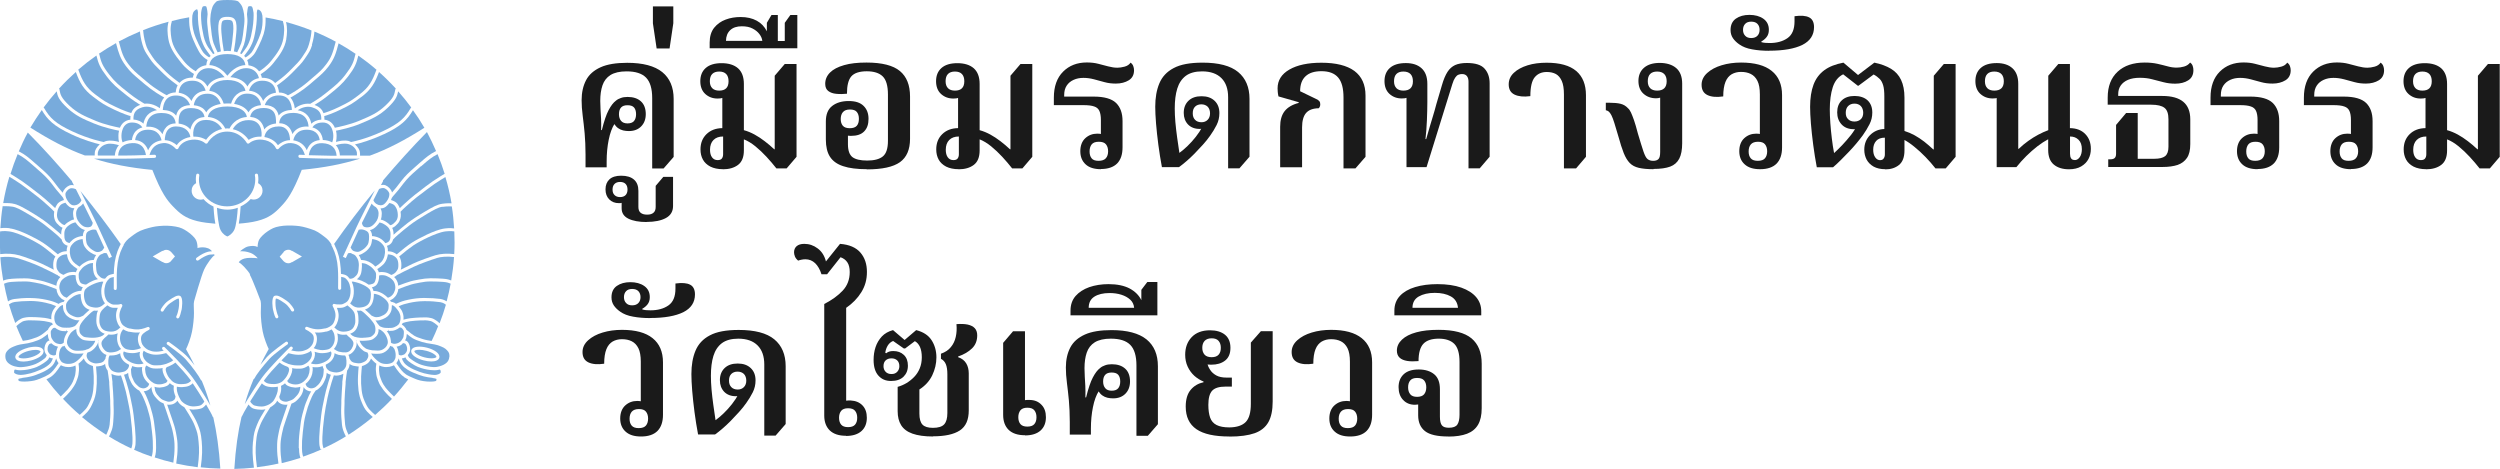 <?xml version="1.0" encoding="UTF-8"?>
<svg id="_レイヤー_2" data-name="レイヤー 2" xmlns="http://www.w3.org/2000/svg" viewBox="0 0 280.59 52.61">
  <defs>
    <style>
      .cls-1 {
        fill: #78abdc;
      }

      .cls-2 {
        fill: #1a1a1a;
      }
    </style>
  </defs>
  <g id="th">
    <g>
      <path class="cls-2" d="M73.2,18.89v-7.88c0-1.06-.23-1.83-.69-2.3-.46-.47-1.19-.7-2.18-.7-.77,0-1.37.14-1.81.41-.43.27-.73.66-.9,1.16-.17.5-.25,1.08-.25,1.75,0,.31.01.62.03.93.02.31.04.66.06,1.04s.02.81.01,1.3h.08c.25-1.01.5-1.75.76-2.24s.52-.84.82-1.06c.15-.13.34-.23.55-.3.21-.08.46-.12.76-.12.64,0,1.14.17,1.5.5s.54.81.54,1.43c0,.56-.17,1.02-.51,1.37-.34.35-.8.53-1.38.53-.22,0-.44-.02-.65-.07-.21-.05-.4-.14-.57-.26s-.31-.29-.44-.48h.04c-.28.45-.5,1.04-.65,1.79-.15.74-.23,1.55-.23,2.42v.67h-2.37v-1.43c0-.88-.04-1.68-.1-2.39-.07-.71-.14-1.38-.22-1.98-.08-.61-.12-1.19-.12-1.73,0-.87.17-1.62.5-2.25s.88-1.11,1.63-1.45c.75-.34,1.75-.5,2.99-.5,1.76,0,3.07.35,3.93,1.04.85.69,1.28,1.7,1.28,3.01v6.51l-1.13,1.3h-1.26ZM70.43,13.85c.34,0,.58-.09.73-.27.15-.18.23-.43.23-.76s-.08-.59-.23-.76c-.15-.17-.4-.25-.73-.25s-.56.08-.72.25c-.16.17-.24.42-.24.76,0,.31.08.56.24.75.16.19.4.28.72.28Z"/>
      <path class="cls-2" d="M72.59,24.92c-.88,0-1.57-.13-2.07-.38-.5-.25-.75-.64-.75-1.16v-.61s-.09.02-.16.03c-.06,0-.12,0-.16,0-.43,0-.79-.14-1.07-.42-.28-.28-.42-.66-.42-1.13s.15-.85.44-1.12c.29-.27.73-.41,1.32-.41.63,0,1.11.15,1.44.44.33.29.49.71.49,1.26v1.81c0,.29.08.51.25.65s.41.21.73.21.55-.07.71-.21c.17-.14.25-.36.25-.65v-2.37l.86-1.01h1.09v3.28c0,.6-.27,1.05-.8,1.34-.53.29-1.26.44-2.18.44ZM69.59,22.12c.28,0,.49-.08.63-.23.14-.15.21-.36.21-.61,0-.27-.07-.48-.21-.63-.14-.15-.35-.23-.63-.23-.27,0-.47.08-.62.23s-.22.36-.22.63.07.46.22.61.35.23.62.23Z"/>
      <path class="cls-2" d="M73.7,5.45l-.42-2.83V.72h2.29v1.89l-.42,2.83h-1.45Z"/>
      <path class="cls-2" d="M81.14,18.99c-.56,0-1.03-.1-1.41-.29-.38-.2-.66-.46-.84-.79-.18-.33-.27-.71-.27-1.14,0-.7.22-1.27.67-1.71.45-.44,1.04-.67,1.78-.68v-3.76l.44.15c-.08.08-.21.15-.38.21-.17.06-.36.08-.59.08-.55,0-1-.17-1.38-.51-.37-.34-.56-.82-.56-1.44s.2-1.12.61-1.48c.41-.36,1-.54,1.78-.54s1.41.19,1.85.58c.43.39.65.97.65,1.75v5.19c.41.11.81.28,1.2.49.39.22.77.46,1.14.75.37.28.72.58,1.06.9h.06v-8.25l1.13-1.32h1.32v10.42l-1.11,1.3h-1.15c-.34-.43-.71-.87-1.11-1.3s-.82-.83-1.25-1.18c-.43-.35-.86-.61-1.29-.78v1.24c0,.76-.22,1.3-.66,1.63-.44.33-1.01.49-1.71.49ZM80.72,10.17c.7,0,1.05-.35,1.05-1.05s-.35-1.09-1.05-1.09c-.34,0-.6.09-.78.27-.18.18-.27.46-.27.82,0,.34.09.59.27.78.18.18.44.27.78.27ZM80.55,17.97c.22,0,.38-.06.47-.18.09-.12.14-.28.14-.47v-2c-.46,0-.82.13-1.08.39-.26.26-.39.63-.39,1.1,0,.35.07.63.22.84.15.21.36.32.64.32Z"/>
      <path class="cls-2" d="M79.65,5.41v-.63c0-.69.17-1.24.5-1.66.34-.42.77-.73,1.29-.92.52-.2,1.09-.29,1.69-.29.7,0,1.3.14,1.8.41.5.27.88.67,1.14,1.19v-.95l.52-.88h.71v2.92h.78v-2.04l.63-.88h.78v3.74h-9.85ZM81.49,4.59h4.07c-.03-.27-.14-.52-.33-.77s-.44-.45-.77-.62c-.32-.17-.72-.25-1.2-.25-.56,0-.99.14-1.3.43-.31.29-.47.69-.48,1.21Z"/>
      <path class="cls-2" d="M97.29,18.99c-1.09,0-1.98-.11-2.66-.34-.68-.22-1.17-.58-1.48-1.06-.31-.48-.46-1.13-.46-1.94v-2.02c0-.78.23-1.36.7-1.73s1.09-.56,1.86-.56,1.3.18,1.67.54c.37.36.56.84.56,1.46s-.16,1.07-.49,1.41c-.33.34-.82.5-1.48.5-.32,0-.57-.05-.74-.15l.4-.21v1.3c0,.7.17,1.18.5,1.44.34.26.89.39,1.66.39s1.37-.15,1.75-.46c.39-.31.58-.9.58-1.76v-5.19c0-.98-.2-1.66-.59-2.04-.39-.38-.99-.57-1.79-.57s-1.4.19-1.73.57c-.33.38-.49,1.03-.49,1.95-.42.04-.82.05-1.19.01-.37-.03-.67-.14-.9-.31s-.35-.44-.35-.81c0-.49.18-.91.54-1.27.36-.36.88-.63,1.58-.83.69-.2,1.53-.29,2.51-.29,1.74,0,2.99.32,3.75.95s1.14,1.58,1.14,2.86v4.75c0,1.21-.38,2.08-1.13,2.62-.76.54-2,.81-3.72.81ZM95.37,14.39c.36,0,.63-.09.79-.27.16-.18.24-.44.24-.78s-.08-.58-.23-.77c-.15-.19-.41-.28-.78-.28s-.61.1-.78.29-.25.46-.25.78.08.57.24.76c.16.18.42.27.77.27Z"/>
      <path class="cls-2" d="M107.6,18.99c-.56,0-1.03-.1-1.41-.29-.38-.2-.66-.46-.84-.79-.18-.33-.27-.71-.27-1.14,0-.7.22-1.27.67-1.71.45-.44,1.04-.67,1.78-.68v-3.76l.44.15c-.08.08-.21.15-.38.21-.17.06-.36.08-.59.08-.55,0-1-.17-1.38-.51-.37-.34-.56-.82-.56-1.44s.2-1.12.61-1.48c.41-.36,1-.54,1.78-.54s1.41.19,1.85.58c.43.39.65.97.65,1.75v5.19c.41.11.81.28,1.2.49.39.22.77.46,1.14.75.37.28.72.58,1.06.9h.06v-8.25l1.13-1.32h1.32v10.42l-1.11,1.3h-1.15c-.34-.43-.71-.87-1.11-1.3s-.82-.83-1.25-1.18c-.43-.35-.86-.61-1.29-.78v1.24c0,.76-.22,1.3-.66,1.63-.44.33-1.01.49-1.71.49ZM107.18,10.17c.7,0,1.05-.35,1.05-1.05s-.35-1.09-1.05-1.09c-.34,0-.6.09-.78.27-.18.18-.27.46-.27.82,0,.34.09.59.27.78.18.18.44.27.78.27ZM107.01,17.97c.22,0,.38-.06.47-.18.09-.12.14-.28.14-.47v-2c-.46,0-.82.13-1.08.39-.26.26-.39.63-.39,1.1,0,.35.07.63.22.84.15.21.36.32.64.32Z"/>
      <path class="cls-2" d="M123.58,18.99c-.77,0-1.35-.18-1.74-.55-.39-.36-.59-.85-.59-1.47s.19-1.12.56-1.46c.37-.34.82-.51,1.35-.51.17,0,.33.02.49.05.16.03.29.09.39.18l-.48.23v-2c0-.43-.06-.77-.17-1.01-.11-.24-.3-.41-.58-.5-.27-.1-.67-.15-1.19-.15h-3.34v-.84c0-1.26.35-2.23,1.04-2.92.69-.69,1.58-1.03,2.66-1.03.48,0,.91.05,1.29.15.38.1.76.2,1.11.29s.7.15,1.02.15c.25,0,.52-.04.82-.12s.52-.23.67-.45c.14.1.24.22.3.38s.09.31.09.48c0,.5-.2.88-.59,1.12s-.88.37-1.45.37c-.45,0-.87-.05-1.27-.16-.4-.11-.79-.21-1.18-.32-.38-.1-.78-.16-1.19-.16s-.77.07-1.1.22c-.33.15-.59.36-.78.65s-.28.64-.28,1.06v.17h3.3c1.19,0,2.03.24,2.52.71.49.48.73,1.15.73,2.04v2.94c0,.8-.2,1.4-.61,1.82-.41.41-1.02.62-1.83.62ZM123.3,18.05c.38,0,.65-.1.82-.29.17-.2.25-.46.25-.78s-.08-.58-.24-.78c-.16-.2-.43-.29-.81-.29s-.63.1-.79.29c-.16.2-.24.46-.24.8s.08.58.23.77c.15.19.41.28.78.28Z"/>
      <path class="cls-2" d="M137.84,18.89v-7.98c0-.92-.25-1.64-.75-2.14-.5-.5-1.22-.76-2.17-.76-.77,0-1.38.17-1.83.5-.45.34-.77.82-.96,1.44s-.28,1.36-.28,2.22c0,.46.02.98.07,1.54.05.57.12,1.14.2,1.73.08.59.17,1.16.25,1.72.29-.21.6-.47.92-.78.32-.31.63-.65.92-1.02s.54-.75.74-1.12l.17.13c-.08.04-.17.07-.24.08-.08.01-.15.02-.22.02-.56,0-1-.17-1.32-.5-.32-.34-.48-.77-.48-1.3,0-.57.18-1.03.54-1.37.36-.34.84-.5,1.46-.5s1.1.17,1.46.51c.36.34.54.8.54,1.38,0,.48-.1.92-.31,1.34s-.46.82-.73,1.2c-.24.34-.51.68-.82,1.02-.31.34-.62.67-.93.99s-.62.6-.92.86-.58.48-.83.66h-1.91c-.15-.81-.29-1.64-.4-2.5-.11-.85-.2-1.66-.26-2.4s-.09-1.38-.09-1.88c0-1.01.15-1.88.46-2.62.31-.74.84-1.32,1.61-1.72.76-.41,1.84-.61,3.24-.61,1.81,0,3.14.35,3.99,1.05.85.7,1.28,1.71,1.28,3.02v6.49l-1.13,1.3h-1.24ZM134.85,13.72c.28,0,.51-.09.69-.27.18-.18.27-.43.27-.73s-.09-.57-.27-.75c-.18-.17-.42-.26-.71-.26s-.53.09-.7.26c-.18.18-.26.42-.26.75s.09.55.26.73c.17.18.42.27.72.27Z"/>
      <path class="cls-2" d="M150.79,18.89v-7.94c0-1.04-.2-1.79-.61-2.26-.41-.47-1.03-.7-1.87-.7-.78,0-1.38.19-1.78.57-.41.38-.61.94-.61,1.68l1.78.86c.18.08.31.17.38.26s.1.21.1.35c0,.18-.06.33-.17.44-.66.01-1.13.19-1.43.54-.29.34-.44.88-.44,1.61v4.47h-2.46v-4.54c0-.73.16-1.31.49-1.74.33-.43.86-.75,1.59-.94v-.08l-2.27-.65c-.04-.18-.07-.35-.08-.5-.01-.15-.02-.29-.02-.4,0-.9.44-1.6,1.32-2.11.88-.51,2.08-.77,3.59-.77,1.64,0,2.87.31,3.71.92.83.62,1.25,1.54,1.25,2.77v6.87l-1.13,1.3h-1.34Z"/>
      <path class="cls-2" d="M164.82,18.89v-9.72c0-.27-.06-.48-.18-.63-.12-.15-.3-.23-.56-.23-.14,0-.27.03-.4.08s-.25.17-.36.33c-.11.16-.22.4-.31.7l-2.9,9.34h-2.25v-8.15l.44.15c-.08.08-.21.15-.38.21s-.36.08-.59.08c-.55,0-1-.17-1.38-.51-.37-.34-.56-.82-.56-1.44s.2-1.12.61-1.48c.41-.36,1-.54,1.79-.54.74,0,1.33.19,1.76.58.43.39.65.97.65,1.75v2.06c0,.59-.02,1.27-.05,2.05-.03.78-.09,1.47-.16,2.09h.08c.14-.49.27-.94.39-1.35.12-.41.24-.82.37-1.23.13-.41.25-.85.38-1.34l.63-2.14c.18-.63.39-1.12.62-1.48.23-.36.52-.61.86-.77.34-.15.78-.23,1.31-.23.95,0,1.62.21,1.99.63.38.42.57.97.57,1.64v8.25l-1.11,1.3h-1.28ZM157.51,10.17c.71,0,1.07-.35,1.07-1.05s-.36-1.09-1.07-1.09c-.34,0-.6.09-.78.27-.18.18-.27.46-.27.82,0,.34.09.59.27.78.18.18.44.27.78.27Z"/>
      <path class="cls-2" d="M175.53,18.89v-8.29c0-.64-.08-1.15-.24-1.51-.16-.36-.38-.62-.66-.78-.28-.15-.62-.23-1.03-.23-.56,0-1.01.19-1.34.58s-.5,1.1-.5,2.13c-.74.1-1.33.04-1.77-.17s-.66-.59-.66-1.15c0-.5.19-.94.58-1.3.38-.36.9-.64,1.54-.84.64-.2,1.36-.29,2.14-.29,1.48,0,2.59.31,3.32.93s1.09,1.53,1.09,2.72v6.91l-1.11,1.3h-1.34Z"/>
      <path class="cls-2" d="M185.59,18.99c-.67,0-1.22-.05-1.65-.15-.43-.1-.77-.28-1.03-.55-.26-.27-.48-.64-.67-1.11-.19-.48-.39-1.1-.6-1.87-.18-.62-.33-1.12-.45-1.5-.12-.38-.23-.68-.33-.87s-.2-.33-.29-.41-.21-.13-.34-.16v-.84h.38c.53,0,.96.04,1.28.12.32.08.59.24.82.49.13.11.24.27.34.48s.21.5.34.86c.13.36.27.87.44,1.51.27.9.47,1.56.62,2,.15.44.3.73.46.86.16.13.37.2.64.2s.46-.07.59-.2c.13-.13.19-.4.19-.79v-6.47l.36.19c-.08.07-.2.13-.36.18-.15.05-.31.07-.46.07-.56,0-1.03-.17-1.41-.51-.38-.34-.57-.82-.57-1.44s.21-1.12.63-1.48c.42-.36,1.01-.54,1.76-.54s1.4.19,1.85.58c.45.39.67.97.67,1.75v6.68c0,.74-.11,1.32-.33,1.74-.22.42-.56.72-1.02.89s-1.08.26-1.87.26ZM185.99,10.17c.71,0,1.07-.35,1.07-1.05s-.36-1.09-1.07-1.09c-.34,0-.6.09-.78.27-.18.18-.27.46-.27.82,0,.34.09.59.27.78.18.18.44.27.78.27Z"/>
      <path class="cls-2" d="M197.54,18.99c-.76,0-1.33-.18-1.73-.55-.4-.36-.6-.85-.6-1.47s.19-1.12.56-1.46.82-.51,1.35-.51c.17,0,.33.02.49.05.16.03.29.09.39.18l-.48.23v-4.87c0-.64-.09-1.15-.27-1.51-.18-.36-.43-.62-.75-.78s-.68-.23-1.1-.23c-.39,0-.74.09-1.04.26-.3.18-.54.46-.7.86s-.25.94-.25,1.63c-.74.11-1.33.06-1.77-.15s-.66-.59-.66-1.16c0-.5.21-.94.63-1.32.42-.38.96-.67,1.63-.87.66-.2,1.39-.3,2.17-.3,1.51,0,2.66.31,3.43.93.78.62,1.17,1.53,1.17,2.72v5.88c0,.8-.21,1.4-.62,1.82-.41.41-1.03.62-1.84.62ZM197.29,18.05c.38,0,.65-.1.81-.29s.24-.46.24-.78-.08-.58-.24-.78c-.16-.2-.42-.29-.79-.29s-.63.1-.8.29c-.17.2-.25.46-.25.8s.08.58.24.77c.16.19.42.28.79.28Z"/>
      <path class="cls-2" d="M198.57,5.7c-.69,0-1.32-.05-1.91-.16-.59-.1-1.07-.29-1.45-.56-.29-.2-.53-.43-.71-.69-.18-.27-.27-.57-.27-.92,0-.57.2-1,.6-1.28s.91-.42,1.52-.42,1.15.14,1.56.43c.41.29.62.7.62,1.25,0,.34-.09.61-.26.82-.17.21-.37.37-.58.48v.08c.14.04.28.07.42.08.14.01.31.02.5.02.81,0,1.48-.18,2.01-.55s.79-.99.79-1.89v-.57c.73-.1,1.27-.06,1.64.13.36.18.55.55.55,1.09,0,.9-.44,1.56-1.31,2-.88.43-2.11.65-3.71.65ZM196.55,4.27c.31,0,.54-.09.7-.26.16-.17.24-.39.24-.66,0-.28-.08-.5-.24-.67-.16-.17-.4-.25-.7-.25s-.52.08-.68.25c-.16.17-.24.39-.24.67s.08.49.24.66c.16.18.39.26.68.26Z"/>
      <path class="cls-2" d="M211.59,18.99c-.52,0-.95-.1-1.3-.29-.35-.2-.61-.46-.79-.79-.17-.33-.26-.7-.26-1.1,0-.66.21-1.2.64-1.64.43-.43.96-.67,1.61-.69v-3.65c0-.53-.04-.95-.13-1.25s-.21-.54-.39-.72c-.18-.18-.4-.35-.68-.5l-1.7,1.26h-.08l-1.64-1.28c-.56.28-.95.77-1.17,1.46-.22.69-.33,1.52-.33,2.47,0,.45.02.96.06,1.54.04.58.1,1.16.17,1.74.07.58.15,1.12.25,1.63.27-.24.57-.54.91-.89.34-.36.67-.74.98-1.13.31-.4.54-.77.69-1.1l.42.27c-.13.06-.25.1-.38.13-.13.03-.26.04-.4.04-.59,0-1.05-.18-1.38-.54-.33-.36-.49-.81-.49-1.35,0-.57.17-1.03.52-1.35.35-.33.83-.49,1.43-.49s1.12.17,1.47.5c.35.34.52.79.52,1.36,0,.46-.1.9-.31,1.31-.21.41-.46.83-.76,1.25-.21.28-.44.58-.7.89-.26.31-.54.63-.84.94-.3.32-.61.63-.91.93-.31.31-.6.58-.88.82h-1.83c-.15-.81-.29-1.64-.4-2.5-.11-.85-.2-1.66-.26-2.4s-.09-1.38-.09-1.88c0-.98.13-1.81.38-2.48s.65-1.21,1.2-1.62,1.27-.69,2.16-.86l1.64,1.39,1.83-1.39c.74.15,1.37.39,1.87.69s.88.72,1.13,1.25c.25.53.38,1.19.38,1.99v3.74c.41.13.79.29,1.15.49.36.2.72.44,1.06.7.34.27.68.56,1.02.88h.06v-8.27l1.13-1.32h1.32v10.42l-1.11,1.3h-1.15c-.34-.43-.71-.86-1.12-1.28-.41-.42-.82-.8-1.23-1.13-.41-.34-.78-.59-1.13-.78v1.18c0,.76-.21,1.3-.62,1.63-.41.33-.93.49-1.54.49ZM208.14,13.64c.29,0,.53-.09.71-.26.18-.17.27-.42.27-.72s-.09-.57-.27-.76c-.18-.18-.42-.27-.71-.27s-.53.09-.71.27c-.18.18-.27.43-.27.76s.09.55.27.72c.18.18.42.26.71.26ZM211.04,17.97c.17,0,.29-.06.38-.19s.13-.28.13-.46v-1.87c-.43,0-.76.12-.98.37-.22.25-.33.57-.33.98,0,.35.07.63.22.85.15.22.34.33.58.33Z"/>
      <path class="cls-2" d="M224.1,18.76v-8.15l.52.15c-.08.08-.21.15-.38.21s-.36.08-.59.08c-.55,0-1-.17-1.38-.51-.37-.34-.56-.82-.56-1.44s.2-1.12.61-1.48c.41-.36,1-.54,1.79-.54.74,0,1.33.19,1.76.58.43.39.65.97.65,1.75v7.29h.06c.34-.32.69-.62,1.06-.88.37-.27.75-.5,1.12-.7s.76-.37,1.13-.51v-6.11l1.13-1.32h1.3v7.2c.73.01,1.3.23,1.72.66.42.43.63.98.63,1.67,0,.42-.09.8-.27,1.14-.18.34-.46.62-.82.83-.36.21-.82.32-1.37.32-.71,0-1.28-.18-1.7-.53-.42-.35-.63-.9-.63-1.66v-1.18c-.38.2-.78.46-1.21.79-.43.33-.84.7-1.25,1.1-.41.41-.78.82-1.11,1.24h-2.25ZM223.83,10.17c.71,0,1.07-.35,1.07-1.05s-.36-1.09-1.07-1.09c-.34,0-.6.09-.78.27-.18.18-.27.46-.27.82,0,.34.09.59.27.78.18.18.44.27.78.27ZM232.86,17.97c.22,0,.41-.11.57-.34.15-.22.23-.52.23-.88,0-.46-.12-.82-.37-1.06-.25-.25-.56-.37-.96-.37v1.93c0,.22.04.4.12.52.08.13.21.19.41.19Z"/>
      <path class="cls-2" d="M236.62,18.76v-.88h.25c.21,0,.37-.05.47-.14s.16-.25.16-.47v-3.25l1.13-1.34h1.3v5.14h1.87c.55,0,.95-.1,1.2-.29.25-.2.38-.55.38-1.05v-3.09c0-.63-.15-1.06-.45-1.29-.3-.23-.79-.35-1.48-.35h-4.89v-.8c0-1.25.37-2.21,1.11-2.9.74-.69,1.76-1.03,3.04-1.03.55,0,1.02.05,1.43.14.41.09.78.19,1.13.28.35.1.69.15,1.03.15.27,0,.54-.04.83-.12s.51-.23.68-.45c.14.1.24.22.29.38.06.15.08.32.08.48,0,.52-.2.9-.59,1.14-.39.25-.88.37-1.45.37-.45,0-.88-.05-1.3-.16-.42-.11-.85-.21-1.28-.33s-.9-.17-1.41-.17-.96.08-1.31.23c-.36.15-.63.37-.82.64-.19.27-.28.6-.28.98v.19h4.96c1.04,0,1.82.22,2.34.65.52.43.79,1.09.79,1.97v2.79c0,.66-.12,1.17-.37,1.54s-.6.63-1.05.79c-.46.15-1.02.23-1.69.23h-6.11Z"/>
      <path class="cls-2" d="M253.4,18.99c-.77,0-1.35-.18-1.74-.55-.39-.36-.59-.85-.59-1.47s.19-1.12.56-1.46c.37-.34.82-.51,1.35-.51.17,0,.33.02.49.05.16.03.29.09.39.18l-.48.23v-2c0-.43-.06-.77-.17-1.01-.11-.24-.3-.41-.58-.5-.27-.1-.67-.15-1.19-.15h-3.34v-.84c0-1.26.35-2.23,1.04-2.92.69-.69,1.58-1.03,2.66-1.03.48,0,.91.05,1.29.15.38.1.76.2,1.11.29s.7.15,1.02.15c.25,0,.52-.04.82-.12s.52-.23.67-.45c.14.1.24.22.3.38s.09.31.09.48c0,.5-.2.88-.59,1.12s-.88.37-1.45.37c-.45,0-.87-.05-1.27-.16-.4-.11-.79-.21-1.18-.32-.38-.1-.78-.16-1.19-.16s-.77.07-1.1.22c-.33.15-.59.36-.78.65s-.28.64-.28,1.06v.17h3.3c1.19,0,2.03.24,2.52.71.49.48.73,1.15.73,2.04v2.94c0,.8-.2,1.4-.61,1.82-.41.41-1.02.62-1.83.62ZM253.12,18.05c.38,0,.65-.1.82-.29.17-.2.25-.46.25-.78s-.08-.58-.24-.78c-.16-.2-.43-.29-.81-.29s-.63.1-.79.29c-.16.2-.24.46-.24.8s.08.58.23.77c.15.19.41.28.78.28Z"/>
      <path class="cls-2" d="M263.88,18.99c-.77,0-1.35-.18-1.74-.55-.39-.36-.59-.85-.59-1.47s.19-1.12.56-1.46c.37-.34.82-.51,1.35-.51.17,0,.33.02.49.05.16.03.29.09.39.18l-.48.23v-2c0-.43-.06-.77-.17-1.01-.11-.24-.3-.41-.58-.5-.27-.1-.67-.15-1.19-.15h-3.34v-.84c0-1.26.35-2.23,1.04-2.92.69-.69,1.58-1.03,2.66-1.03.48,0,.91.05,1.29.15.38.1.76.2,1.11.29s.7.15,1.02.15c.25,0,.52-.04.82-.12s.52-.23.67-.45c.14.1.24.22.3.38s.09.31.09.48c0,.5-.2.88-.59,1.12s-.88.37-1.45.37c-.45,0-.87-.05-1.27-.16-.4-.11-.79-.21-1.18-.32-.38-.1-.78-.16-1.19-.16s-.77.07-1.1.22c-.33.15-.59.36-.78.65s-.28.64-.28,1.06v.17h3.3c1.19,0,2.03.24,2.52.71.49.48.73,1.15.73,2.04v2.94c0,.8-.2,1.4-.61,1.82-.41.41-1.02.62-1.83.62ZM263.6,18.05c.38,0,.65-.1.82-.29.17-.2.25-.46.25-.78s-.08-.58-.24-.78c-.16-.2-.43-.29-.81-.29s-.63.1-.79.29c-.16.2-.24.46-.24.8s.08.58.23.77c.15.19.41.28.78.28Z"/>
      <path class="cls-2" d="M272.3,18.99c-.56,0-1.03-.1-1.41-.29-.38-.2-.66-.46-.84-.79-.18-.33-.27-.71-.27-1.14,0-.7.22-1.27.67-1.71.45-.44,1.04-.67,1.78-.68v-3.76l.44.15c-.08.08-.21.15-.38.21-.17.06-.36.08-.59.08-.55,0-1-.17-1.38-.51-.37-.34-.56-.82-.56-1.44s.2-1.12.61-1.48c.41-.36,1-.54,1.78-.54s1.41.19,1.85.58c.43.39.65.97.65,1.75v5.19c.41.11.81.28,1.2.49.39.22.77.46,1.14.75.37.28.72.58,1.06.9h.06v-8.25l1.13-1.32h1.32v10.42l-1.11,1.3h-1.15c-.34-.43-.71-.87-1.11-1.3s-.82-.83-1.25-1.18c-.43-.35-.86-.61-1.29-.78v1.24c0,.76-.22,1.3-.66,1.63-.44.33-1.01.49-1.71.49ZM271.88,10.17c.7,0,1.05-.35,1.05-1.05s-.35-1.09-1.05-1.09c-.34,0-.6.09-.78.27-.18.18-.27.46-.27.82,0,.34.09.59.27.78.18.18.44.27.78.27ZM271.71,17.97c.22,0,.38-.06.47-.18.09-.12.14-.28.14-.47v-2c-.46,0-.82.13-1.08.39-.26.26-.39.63-.39,1.1,0,.35.07.63.22.84.15.21.36.32.64.32Z"/>
      <path class="cls-2" d="M71.94,48.99c-.76,0-1.33-.18-1.73-.55-.4-.36-.6-.85-.6-1.47s.19-1.12.56-1.46.82-.51,1.35-.51c.17,0,.33.02.49.05.16.03.29.09.39.18l-.48.23v-4.87c0-.64-.09-1.15-.27-1.51-.18-.36-.43-.62-.75-.78s-.68-.23-1.1-.23c-.39,0-.74.09-1.04.26-.3.18-.54.46-.7.86s-.25.94-.25,1.63c-.74.11-1.33.06-1.77-.15s-.66-.59-.66-1.16c0-.5.21-.94.63-1.32.42-.38.96-.67,1.63-.87.66-.2,1.39-.3,2.17-.3,1.51,0,2.66.31,3.43.93.78.62,1.17,1.53,1.17,2.72v5.88c0,.8-.21,1.4-.62,1.82-.41.41-1.03.62-1.84.62ZM71.69,48.05c.38,0,.65-.1.81-.29s.24-.46.24-.78-.08-.58-.24-.78c-.16-.2-.42-.29-.79-.29s-.63.1-.8.29c-.17.2-.25.46-.25.8s.08.58.24.77c.16.19.42.28.79.28Z"/>
      <path class="cls-2" d="M72.97,35.7c-.69,0-1.32-.05-1.91-.16-.59-.1-1.07-.29-1.45-.56-.29-.2-.53-.43-.71-.69-.18-.27-.27-.57-.27-.92,0-.57.2-1,.6-1.28s.91-.42,1.52-.42,1.15.14,1.56.43c.41.29.62.7.62,1.25,0,.34-.09.61-.26.82-.17.21-.37.37-.58.48v.08c.14.04.28.07.42.08.14.01.31.02.5.02.81,0,1.48-.18,2.01-.55s.79-.99.79-1.89v-.57c.73-.1,1.27-.06,1.64.13.36.18.55.55.55,1.09,0,.9-.44,1.56-1.31,2-.88.43-2.11.65-3.71.65ZM70.95,34.27c.31,0,.54-.09.7-.26.16-.17.24-.39.24-.66,0-.28-.08-.5-.24-.67-.16-.17-.4-.25-.7-.25s-.52.08-.68.25c-.16.17-.24.39-.24.67s.08.49.24.66c.16.18.39.26.68.26Z"/>
      <path class="cls-2" d="M85.78,48.89v-7.98c0-.92-.25-1.64-.75-2.14-.5-.5-1.22-.76-2.17-.76-.77,0-1.38.17-1.83.5-.45.34-.77.82-.96,1.44s-.28,1.36-.28,2.22c0,.46.02.98.07,1.54.05.57.12,1.14.2,1.73.08.59.17,1.16.25,1.72.29-.21.6-.47.92-.78.32-.31.63-.65.92-1.02s.54-.75.74-1.12l.17.13c-.08.04-.17.07-.24.08-.08.01-.15.02-.22.02-.56,0-1-.17-1.32-.5-.32-.34-.48-.77-.48-1.3,0-.57.18-1.03.54-1.37.36-.34.84-.5,1.46-.5s1.1.17,1.46.51c.36.34.54.8.54,1.38,0,.48-.1.92-.31,1.34s-.46.82-.73,1.2c-.24.34-.51.68-.82,1.02-.31.34-.62.67-.93.99s-.62.6-.92.86-.58.48-.83.66h-1.91c-.15-.81-.29-1.64-.4-2.5-.11-.85-.2-1.66-.26-2.4s-.09-1.38-.09-1.88c0-1.01.15-1.88.46-2.62.31-.74.84-1.32,1.61-1.72.76-.41,1.84-.61,3.24-.61,1.81,0,3.14.35,3.99,1.05.85.7,1.28,1.71,1.28,3.02v6.49l-1.13,1.3h-1.24ZM82.8,43.72c.28,0,.51-.09.69-.27.18-.18.27-.43.27-.73s-.09-.57-.27-.75c-.18-.17-.42-.26-.71-.26s-.53.09-.7.26c-.18.18-.26.42-.26.75s.09.55.26.73c.17.18.42.27.72.27Z"/>
      <path class="cls-2" d="M94.95,48.91c-.8,0-1.4-.2-1.82-.6-.41-.4-.62-.96-.62-1.67v-12.52c.87-.45,1.56-.95,2.08-1.51.52-.56.78-1.25.78-2.08,0-.46-.09-.83-.27-1.09-.18-.27-.43-.45-.76-.57l-1.51,1.91h-.63c-.17-.53-.41-.95-.71-1.24-.31-.29-.67-.44-1.09-.44-.13,0-.26.01-.41.04-.15.03-.28.06-.41.11-.17-.14-.29-.29-.36-.46-.07-.17-.1-.33-.1-.48,0-.28.1-.51.29-.68.2-.17.48-.26.86-.26.55,0,1.05.17,1.5.51.46.34.77.83.93,1.46l1.58-1.97c1.04.08,1.8.41,2.29.98.49.57.73,1.29.73,2.17s-.21,1.6-.63,2.28c-.42.68-.99,1.26-1.7,1.75v10.42s.12-.02.22-.02h.3c.55.03.98.21,1.31.55.33.34.49.8.49,1.39,0,.63-.2,1.13-.6,1.49-.4.36-.98.55-1.75.55ZM95.18,47.94c.36,0,.63-.09.79-.28.16-.19.24-.44.24-.77s-.08-.58-.24-.78c-.16-.2-.42-.29-.79-.29s-.61.1-.77.29c-.16.2-.24.46-.24.78s.08.58.24.77c.16.19.42.28.77.28Z"/>
      <path class="cls-2" d="M104.74,48.99c-.97,0-1.74-.11-2.33-.32s-1.01-.53-1.27-.95c-.26-.42-.39-.94-.39-1.57v-2.73c.35-.1.68-.24,1-.43.31-.19.6-.42.86-.69.26-.27.47-.59.62-.96.15-.36.23-.78.23-1.24s-.07-.86-.21-1.17c-.14-.3-.33-.51-.57-.64l-1.09.82h-.15l-1.2-.84c-.25.1-.45.27-.6.51-.15.25-.24.51-.28.81l.1.06c.1-.08.21-.15.34-.19s.28-.06.46-.06c.48,0,.87.14,1.18.43s.46.69.46,1.21-.17.92-.49,1.24c-.33.32-.79.48-1.4.48s-1.06-.2-1.42-.6c-.36-.4-.54-.99-.54-1.77,0-.5.07-.98.22-1.43s.38-.84.7-1.19c.32-.34.74-.58,1.26-.72l1.3,1.11,1.3-1.11c.78.2,1.36.57,1.72,1.12.36.55.55,1.2.55,1.94,0,.7-.16,1.37-.47,2.02-.31.64-.79,1.17-1.44,1.58v2.71c0,.59.12,1,.35,1.24s.62.36,1.17.36c.6,0,1.02-.13,1.26-.39.24-.26.36-.68.36-1.27v-4.35c0-.49-.06-.87-.17-1.13-.11-.27-.29-.47-.55-.61v-.57c.48-.17.85-.41,1.11-.74.27-.32.45-.7.55-1.14.1-.44.13-.92.08-1.44.5-.04.93-.02,1.27.05.34.08.61.21.79.41.18.2.27.46.27.8,0,.59-.19,1.08-.58,1.46-.39.38-.91.69-1.56.91v.08c.42.14.72.38.91.7s.28.7.28,1.12v4.16c0,1.05-.33,1.8-1,2.24-.67.44-1.67.66-3.01.66ZM100.06,41.98c.27,0,.48-.08.64-.25.16-.17.24-.38.24-.63,0-.28-.08-.5-.24-.65-.16-.15-.38-.23-.64-.23-.28,0-.5.08-.66.23-.16.15-.24.37-.24.65,0,.25.08.46.24.63.16.17.38.25.66.25Z"/>
      <path class="cls-2" d="M115.05,48.85c-.81,0-1.42-.2-1.84-.6-.41-.4-.62-.96-.62-1.69v-8.08l1.11-1.3h1.34v7.73s.12-.02.22-.02h.33c.53.01.97.19,1.3.54.34.34.5.81.5,1.4,0,.63-.2,1.13-.6,1.49s-.98.55-1.75.55ZM115.3,47.88c.36,0,.63-.09.79-.28.16-.19.24-.44.24-.77s-.08-.58-.24-.78c-.16-.2-.42-.29-.79-.29s-.61.1-.77.29c-.16.2-.24.46-.24.78s.08.58.24.77c.16.19.42.28.77.28Z"/>
      <path class="cls-2" d="M127.55,48.89v-7.88c0-1.06-.23-1.83-.69-2.3-.46-.47-1.19-.7-2.18-.7-.77,0-1.37.14-1.81.41-.43.27-.73.66-.9,1.16-.17.5-.25,1.08-.25,1.75,0,.31.01.62.03.93.02.31.04.66.06,1.04s.02.81.01,1.3h.08c.25-1.01.5-1.75.76-2.24s.52-.84.82-1.06c.15-.13.34-.23.55-.3.21-.08.46-.12.76-.12.64,0,1.14.17,1.5.5s.54.81.54,1.43c0,.56-.17,1.02-.51,1.37-.34.35-.8.53-1.38.53-.22,0-.44-.02-.65-.07-.21-.05-.4-.14-.57-.26s-.31-.29-.44-.48h.04c-.28.45-.5,1.04-.65,1.79-.15.74-.23,1.55-.23,2.42v.67h-2.37v-1.43c0-.88-.04-1.68-.1-2.39-.07-.71-.14-1.38-.22-1.98-.08-.61-.12-1.19-.12-1.73,0-.87.17-1.62.5-2.25s.88-1.11,1.63-1.45c.75-.34,1.75-.5,2.99-.5,1.76,0,3.07.35,3.93,1.04.85.69,1.28,1.7,1.28,3.01v6.51l-1.13,1.3h-1.26ZM124.77,43.85c.34,0,.58-.09.73-.27.15-.18.23-.43.23-.76s-.08-.59-.23-.76c-.15-.17-.4-.25-.73-.25s-.56.08-.72.25c-.16.17-.24.42-.24.76,0,.31.08.56.24.75.16.19.4.28.72.28Z"/>
      <path class="cls-2" d="M120.15,35.41v-.55c0-.66.19-1.2.57-1.64.38-.43.89-.76,1.53-.99.64-.22,1.37-.34,2.16-.34.98,0,1.77.17,2.38.49.61.33,1.05.77,1.31,1.31v-1.16l.67-.88h1.13v3.74h-9.76ZM122.19,34.55h5.1c-.03-.36-.17-.67-.43-.91-.26-.24-.59-.43-1-.56-.41-.13-.85-.19-1.32-.19-.73,0-1.3.14-1.72.41-.42.27-.63.69-.63,1.25Z"/>
      <path class="cls-2" d="M137.98,48.99c-1.67,0-2.9-.27-3.7-.82s-1.2-1.39-1.2-2.54c0-.81.19-1.44.56-1.88.37-.44.85-.72,1.44-.85v-.08c-.36-.14-.7-.35-1.02-.63-.31-.28-.57-.63-.76-1.04s-.28-.86-.28-1.33c0-.8.24-1.46.72-1.97s1.17-.78,2.07-.78c.71,0,1.27.17,1.68.5.41.34.61.83.61,1.47s-.2,1.12-.6,1.43-.91.46-1.54.46c-.11,0-.21,0-.3-.01-.09,0-.18-.03-.26-.07l.08-.11c.06.24.16.49.33.75.16.26.39.47.69.64s.69.25,1.17.25h.59v1.01h-.71c-.71,0-1.21.15-1.5.46-.29.31-.43.84-.43,1.6,0,.57.07,1.05.2,1.42.13.37.37.65.72.83.35.18.83.27,1.45.27.84-.01,1.45-.22,1.83-.61.38-.39.57-1.07.57-2.04v-6.87l1.13-1.28h1.32v7.9c0,.97-.16,1.74-.48,2.31-.32.57-.84.99-1.54,1.24-.71.25-1.65.38-2.82.38ZM135.99,40.09c.35,0,.61-.09.78-.28.17-.19.25-.44.25-.77s-.08-.58-.25-.78-.43-.29-.78-.29-.61.1-.79.29c-.18.2-.26.46-.26.78s.09.58.26.77c.17.19.44.28.79.28Z"/>
      <path class="cls-2" d="M151.53,48.99c-.76,0-1.33-.18-1.73-.55-.4-.36-.6-.85-.6-1.47s.19-1.12.56-1.46.82-.51,1.35-.51c.17,0,.33.02.49.05.16.03.29.09.39.18l-.48.23v-4.87c0-.64-.09-1.15-.27-1.51-.18-.36-.43-.62-.75-.78s-.68-.23-1.1-.23c-.39,0-.74.09-1.04.26-.3.18-.54.46-.7.86s-.25.94-.25,1.63c-.74.11-1.33.06-1.77-.15s-.66-.59-.66-1.16c0-.5.21-.94.63-1.32.42-.38.96-.67,1.63-.87.66-.2,1.39-.3,2.17-.3,1.51,0,2.66.31,3.43.93.78.62,1.17,1.53,1.17,2.72v5.88c0,.8-.21,1.4-.62,1.82-.41.41-1.03.62-1.84.62ZM151.28,48.05c.38,0,.65-.1.81-.29s.24-.46.24-.78-.08-.58-.24-.78c-.16-.2-.42-.29-.79-.29s-.63.1-.8.29c-.17.2-.25.46-.25.8s.08.58.24.77c.16.19.42.28.79.28Z"/>
      <path class="cls-2" d="M162.55,48.99c-1.23,0-2.1-.2-2.61-.6-.51-.4-.77-.99-.77-1.77v-1.53l.27.19c-.08.06-.19.09-.3.12-.12.02-.23.03-.33.03-.55,0-.99-.18-1.33-.54-.34-.36-.51-.84-.51-1.44s.19-1.08.57-1.44c.38-.36.94-.54,1.7-.54.71,0,1.29.18,1.72.53.43.35.65.91.65,1.68v3.09c0,.48.08.8.23.98s.41.26.78.26c.46,0,.78-.12.94-.35s.25-.6.25-1.1v-5.94c0-.97-.2-1.64-.59-2.03-.39-.38-.97-.58-1.74-.58s-1.36.19-1.72.57c-.36.38-.55,1.03-.55,1.95-.49.04-.92.04-1.28-.02-.36-.06-.65-.18-.85-.37-.2-.19-.3-.45-.3-.79,0-.46.19-.87.57-1.23.38-.36.91-.63,1.61-.82.69-.19,1.52-.28,2.49-.28,1.71,0,2.94.32,3.71.96.76.64,1.14,1.58,1.14,2.84v5c0,.77-.14,1.39-.41,1.85s-.68.8-1.23,1.01c-.55.21-1.25.32-2.1.32ZM159.05,44.54c.36,0,.63-.1.79-.29.16-.2.24-.46.24-.78s-.08-.58-.24-.77c-.16-.19-.42-.28-.79-.28s-.61.09-.77.28c-.16.19-.24.44-.24.77s.08.58.24.78c.16.2.42.29.77.29Z"/>
      <path class="cls-2" d="M156.5,35.41v-.55c0-.66.21-1.21.62-1.65.41-.44.98-.77,1.71-.99s1.56-.33,2.5-.33c1.05,0,1.94.13,2.68.39.73.26,1.29.62,1.67,1.07s.57.98.57,1.58v.46h-9.74ZM158.54,34.55h5.1c-.06-.59-.32-1.01-.8-1.28-.48-.27-1.08-.4-1.81-.4s-1.33.14-1.8.41c-.47.27-.7.7-.7,1.27Z"/>
    </g>
    <g>
      <g>
        <path class="cls-1" d="M49.15,36.58c-.13-.13-.53-.48-.84-.55-.4-.09-.65-.09-1-.07h-.13c-.32.02-.81.04-1.12.09-.37.06-.67.13-.87.21-.02.07-.06.13-.1.19.04,0,.07.02.1.04.15.09.3.28.38.41.02.04.03.08.04.11.04.03.08.07.15.12.2.16.5.41.72.54.29.17.55.25.89.36l.09.03c.3.1.69.16.94.2.02,0,.04,0,.05,0,.27-.55.51-1.1.73-1.66-.02,0-.04,0-.05-.02Z"/>
        <path class="cls-1" d="M43.82,37.99c.05.17.07.32.06.46.03.03.07.07.14.09.15.05.23.07.37.04.27-.05.37-.11.51-.21.15-.11.25-.29.33-.43.06-.1.09-.28.1-.54,0-.2,0-.25-.04-.33-.07-.12-.18-.25-.25-.29-.03-.02-.12-.02-.19-.02-.12.1-.26.19-.45.27-.27.11-.45.11-.72.11h-.04l-.07-.17v.17c-.07,0-.12,0-.18,0,.01.01.03.03.04.04.18.24.32.52.4.79Z"/>
        <path class="cls-1" d="M45.54,42.01c.28.18.55.29.87.43l.21.09c.38.16.74.24,1.31.29.58.04.94-.02,1.01-.07.04-.04.06-.14.05-.22-.07-.04-.25-.08-.42-.1-.01,0-.02-.01-.03-.02-.37-.03-.69-.1-.91-.15l-.09-.02c-.24-.06-.74-.23-1.21-.44-.32-.14-.9-.44-1.22-.84-.19-.23-.31-.56-.37-.74-.02.11-.06.23-.14.36-.04.07-.08.13-.12.18.46.7.75,1.04,1.07,1.25Z"/>
        <path class="cls-1" d="M49.98,34.15s-.21-.18-.59-.24c-.4-.06-1.1-.12-1.78-.11-.62.01-1.11.07-1.69.2-.49.11-.72.17-1.18.38.04.05.08.09.12.14.15.19.27.36.36.66.07.23.09.46.06.7.25-.07.52-.13.74-.16.32-.05.81-.07,1.16-.09h.13c.36-.02.65-.03,1.09.07.39.09.8.45.94.58.27-.69.51-1.39.71-2.09-.02,0-.05,0-.07-.02Z"/>
        <path class="cls-1" d="M40.26,25.79l-.91,1.99c.1.18.17.28.25.34.06.03.11.05.16.08,0,0,.01,0,.02,0,.22.09.46.1.65-.01.4-.22.58-.36.82-.7.19-.28.2-.94.15-1.2-.04-.17-.1-.33-.52-.48-.2-.07-.39-.08-.6-.03Z"/>
        <path class="cls-1" d="M42.32,36.24s.14.18.24.3c.08.09.14.13.37.2.23.07.34.06.63.07h.07c.28,0,.41,0,.63-.09.22-.09.37-.19.48-.31.09-.11.17-.29.2-.51.03-.23.02-.42-.05-.63-.08-.24-.17-.38-.31-.55-.12-.15-.26-.32-.42-.41-.05-.03-.12-.05-.18-.06,0,.02,0,.03,0,.05,0,.26-.02.52-.13.74-.11.21-.18.31-.33.45-.17.15-.3.21-.5.3l-.06.03c-.23.1-.44.15-.66.15-.02,0-.04,0-.06,0-.03,0-.07-.01-.1-.02.08.11.14.21.2.31h0Z"/>
        <path class="cls-1" d="M42.19,23.25s0,0,0,0c-.18-.09-.35-.22-.48-.4-.39.77-.79,1.57-1.09,2.18.01.07.05.24.16.36.14.15.49.16.74.08.25-.08.47-.31.63-.51.23-.28.34-.61.34-1.01,0-.45-.3-.69-.31-.7Z"/>
        <path class="cls-1" d="M41.69,35.42c.21.11.4.18.54.18.19,0,.37-.03.57-.12l.06-.03c.19-.08.28-.12.41-.24.12-.1.16-.17.26-.35.08-.15.09-.37.09-.58,0-.16-.03-.27-.2-.5-.17-.22-.43-.4-.62-.52-.19-.13-.5-.24-.67-.27-.06-.01-.12-.01-.17-.01.01.31-.04.64-.13.91-.14.42-.45.72-.87.85.07.06.15.12.23.2.1.09.18.17.25.23.09.08.16.15.24.23Z"/>
        <path class="cls-1" d="M41.63,25.8s-.07,0-.11.02c.1.11.17.24.21.41.01.06.02.16.03.27.12,0,.28.02.47.08.23.07.55.17.9.56.05.05.08.1.12.15.27-.06.38-.16.47-.3.11-.18.11-.45.11-.68s-.03-.49-.21-.73c-.19-.24-.47-.4-.69-.51-.12-.06-.25-.08-.34-.1-.05.07-.09.15-.15.21-.19.23-.46.51-.8.62Z"/>
        <path class="cls-1" d="M43.98,31.34c-.15-.14-.25-.2-.48-.31-.2-.1-.33-.14-.63-.15-.14,0-.25.02-.32.04,0,.23-.01.42-.09.66-.09.29-.21.48-.52.61-.07.03-.14.05-.2.06.09.11.14.25.18.41.08,0,.18,0,.28.01.24.04.59.18.79.31.16.11.37.26.55.44.06-.02.12-.05.19-.08.14-.07.18-.09.33-.26.12-.13.16-.23.23-.42l.02-.06c.06-.15.1-.4,0-.73-.1-.29-.19-.39-.34-.53Z"/>
        <path class="cls-1" d="M50.57,31.84c-.18-.08-.38-.17-.83-.2-.43-.03-.83-.05-1.4-.05h-.02c-.48,0-.68.04-1.21.13l-.2.04c-.61.11-.86.2-1.27.34l-.14.05c-.37.13-.67.25-.8.3-.01.09-.02.18-.05.27l-.02.06c-.08.2-.13.35-.3.53-.17.18-.24.25-.41.33-.06.03-.1.05-.14.06.04.05.07.11.09.16.11.02.3.06.44.14.05.03.09.07.13.1.59-.26.83-.34,1.38-.46.61-.13,1.12-.19,1.76-.2.7,0,1.43.05,1.85.11.35.06.59.2.7.27.18-.66.33-1.33.45-1.99,0,0-.02,0-.03,0Z"/>
        <path class="cls-1" d="M47.83,39.37c-.27-.07-.53-.11-.76-.11-.07,0-.14,0-.21.01-.25.03-.35.1-.36.15h0s.04.16.25.3c.22.16.54.3.9.39.77.2,1.3.08,1.33-.05.03-.13-.37-.49-1.14-.69Z"/>
        <path class="cls-1" d="M50.44,40.06c.01-.33-.02-.49-.26-.74-.24-.26-.46-.36-1.03-.57-.18-.06-.53-.13-.78-.16-.27-.03-.68-.11-1.01-.21l-.09-.03c-.34-.11-.63-.2-.96-.39-.2-.12-.45-.32-.65-.48-.02.27-.06.48-.14.62-.02.03-.04.07-.06.1.06.02.13.04.18.07.18.11.34.42.38.72.04.3,0,.51-.15.73-.03.05-.07.09-.1.13.04.1.09.22.14.28.07.09.68.54,1.13.72.36.15.9.28,1.28.32.38.04.57.06.98-.05.34-.09.61-.22.81-.4.14-.12.3-.34.32-.67ZM49.31,40.15c-.08.29-.45.42-.91.42-.27,0-.57-.04-.85-.12-.4-.1-.76-.26-1.01-.44-.41-.29-.41-.55-.38-.68.03-.13.16-.35.66-.41.31-.04.7,0,1.1.1.78.2,1.51.65,1.39,1.12Z"/>
        <path class="cls-1" d="M45.11,38.65c-.18.14-.34.21-.6.26.04.05.07.11.09.15.07.17.14.46.15.72,0,.01.04.07.14.09.15.04.24.01.41-.06.13-.05.18-.11.29-.27.1-.15.12-.29.1-.5-.03-.22-.15-.42-.22-.47-.05-.03-.15-.05-.24-.06-.04.04-.07.09-.12.12Z"/>
        <path class="cls-1" d="M39.28,34.04c.07.06.15.13.24.21.12.09.25.18.36.21.31.11.58.06.89,0,.26-.06.6-.22.75-.66.16-.49.14-1.11-.04-1.33-.24-.28-.62-.46-.99-.62-.37-.15-.83-.24-.88-.25-.05.01-.09.02-.13.02.09.19.17.42.21.73.05.34.03.88-.14,1.27-.08.19-.16.32-.25.43Z"/>
        <path class="cls-1" d="M31.25,52.03s0,0,0,0c-.11-.76-.15-1.23-.15-1.82s.02-.87.18-1.65c.11-.58.23-.92.36-1.31.05-.14.1-.28.15-.44.14-.42.35-1.03.48-1.4-.05,0-.11.02-.17.02s-.11,0-.17-.01c-.25-.03-.37-.07-.58-.21-.1-.07-.18-.15-.23-.24-.09.15-.18.3-.28.38-.16.14-.32.26-.51.37-.11.17-.9,1.37-1.13,1.99l-.07.18c-.21.56-.31.81-.39,1.72-.07.82-.08,1.52.1,2.83,0,0,0,0,0,0,.81-.1,1.61-.23,2.4-.41Z"/>
        <path class="cls-1" d="M37.51,36.74c.16.16.32.29.55.39.29.12.54.11.87.06.38-.06.63-.22.78-.5.18-.34.19-.56.16-.94-.02-.39-.04-.61-.23-.86-.08-.11-.22-.25-.35-.37-.13-.1-.22-.18-.3-.25-.02.01-.03.02-.04.03-.27.16-.42.24-.73.25-.15,0-.29,0-.41,0,.08.19.16.44.19.7.05.53-.15,1.08-.36,1.36-.03.05-.09.09-.13.14Z"/>
        <path class="cls-1" d="M35.21,39.07c.08.05.18.08.36.13l.07.02c.27.06.41.1.8.06.43-.05.56-.11.75-.3.18-.18.3-.41.36-.72.06-.29,0-.66-.08-.88-.05-.13-.16-.29-.25-.41-.2.12-.43.22-.61.25h-.06c-.29.07-.62.13-1.09.1-.04,0-.08,0-.13-.01.02.03.04.05.06.08.3.41.18,1.08,0,1.42-.04.08-.1.17-.18.25Z"/>
        <path class="cls-1" d="M45.35,42.31c-.36-.23-.67-.6-1.14-1.32-.06.04-.13.07-.22.1-.19.07-.39.11-.62.11-.07,0-.15,0-.23-.01-.2-.02-.4-.09-.57-.17-.02.17-.04.39-.03.56.03.36.05.54.16.82l.06.17c.08.21.14.37.27.58.19.29.32.47.45.6l.08.09c.15.16.37.4.66.67.56-.61,1.09-1.26,1.6-1.93-.16-.08-.32-.16-.48-.26Z"/>
        <path class="cls-1" d="M40.69,37.91c.17,0,.46-.02.66-.05.26-.04.31-.05.55-.27.16-.14.25-.31.24-.67-.02-.38-.1-.53-.39-.9-.21-.27-.34-.39-.53-.57-.08-.07-.16-.15-.25-.24-.25-.24-.42-.33-.47-.35-.15.02-.3.02-.45,0,.15.28.17.56.18.87.02.39.02.69-.2,1.12-.15.3-.4.5-.73.61.08.08.18.16.24.21.15.1.32.16.54.2.23.04.36.05.62.05Z"/>
        <path class="cls-1" d="M41.23,46.23c-.29-.31-.45-.64-.62-1.05-.2-.45-.3-.84-.37-1.34-.06-.5-.09-1.07-.06-1.63.01-.37.05-.82.08-1.08-.08,0-.17,0-.26-.02l-.13-.02c-.2-.03-.29-.04-.5-.15-.06-.03-.09-.07-.13-.11,0,.01,0,.03,0,.04-.02.32-.13.52-.28.72-.02.14-.14.89-.17,1.28v.21c-.05.49-.1,1.32-.12,1.87v.34c-.02.49-.04.92,0,1.53.04.74.07,1,.18,1.34.1.3.24.58.27.63.94-.6,1.85-1.26,2.72-1.99-.22-.18-.35-.31-.61-.58Z"/>
        <path class="cls-1" d="M39.48,39.1c.16-.23.23-.52.17-.71-.06-.17-.26-.38-.33-.45,0,0,0,0,0,0-.15-.1-.34-.29-.43-.39-.33.04-.63.04-.96-.1-.03-.01-.06-.02-.08-.04.07.26.1.61.04.9-.07.36-.22.64-.42.86.16.11.4.25.57.3.28.07.54.09.8.08.3-.02.48-.19.65-.44Z"/>
        <path class="cls-1" d="M47.24,18.66c-.63.55-1.22,1.06-1.6,1.5-.27.31-.48.59-.65.81-.09.12-.17.23-.24.31-.18.22-.33.39-.46.54-.13.14-.23.26-.31.38,0,0,0,0,0,0-.02.08-.06.17-.1.25.05.01.1.03.15.05.18.07.46.17.64.47.08.14.15.26.2.39.15-.15.29-.28.48-.45l.18-.16c.3-.27.71-.64,1.05-.9.1-.08.23-.18.39-.3.47-.37,1.12-.87,1.61-1.21.65-.44,1.29-.82,1.3-.82,0,0,.02,0,.03,0-.23-.75-.5-1.49-.8-2.22-.67.35-1.06.68-1.69,1.23l-.15.13Z"/>
        <path class="cls-1" d="M37.95,39.81c-.13-.03-.27-.09-.4-.17,0,.29-.14.62-.36.85-.17.18-.37.31-.63.44-.01.08,0,.15.03.25.04.11.1.25.31.4.15.11.31.14.48.18l.11.02c.2.04.41.03.64-.04.27-.08.39-.16.52-.32.14-.17.21-.32.23-.57.02-.25,0-.53-.04-.71-.02-.09-.07-.18-.1-.24-.26,0-.51-.02-.79-.08Z"/>
        <path class="cls-1" d="M47.17,21.83c-.15.12-.29.23-.39.3-.33.25-.74.62-1.03.88l-.18.16c-.25.22-.4.37-.61.59,0,.02,0,.03,0,.04.06.37.03.64-.09.94-.1.26-.29.44-.49.62-.13.11-.24.17-.36.22.13.25.15.5.15.71,0,.02,0,.04,0,.06.07-.07.15-.14.27-.24.38-.33.89-.74,1.34-1.1.44-.34,1.16-.82,2-1.31.77-.45,1.28-.75,1.85-.83.48-.07.93-.06,1.05-.05-.17-1-.4-1.98-.69-2.95-.15.09-.69.41-1.23.78-.48.33-1.12.83-1.59,1.19Z"/>
        <path class="cls-1" d="M49.67,23.2c-.5.07-.98.36-1.72.79-.82.48-1.54.95-1.96,1.28-.45.35-.96.76-1.33,1.09-.28.24-.38.35-.48.46l-.07.07c-.02.1-.05.19-.1.27-.13.22-.3.35-.58.43.07.16.09.29.1.4v.06s0,.1,0,.15c.16,0,.4.03.59.11.16.06.29.14.41.24.52-.45,1.24-1.02,1.66-1.29.43-.28,1.16-.67,1.74-.94.59-.27,1.36-.6,2.01-.68.55-.07.91-.02,1.03,0-.05-.83-.13-1.66-.26-2.48-.01,0-.02.01-.03.01,0,0-.52-.03-1.03.05Z"/>
        <path class="cls-1" d="M48.76,41.56c-.15,0-.29-.01-.46-.03-.42-.04-.98-.18-1.38-.34-.46-.19-1.14-.66-1.27-.83-.06-.07-.11-.17-.15-.26-.02.01-.04.03-.06.04-.11.04-.22.08-.34.09.06.16.15.36.27.51.2.25.6.52,1.09.74.45.2.93.37,1.15.42l.1.02c.25.06.59.14,1,.16.47.02.67-.17.72-.22.03-.03.06-.09.01-.29-.01-.06-.06-.08-.09-.09-.23.06-.42.08-.59.08Z"/>
        <path class="cls-1" d="M38.82,48.98s-.19-.35-.31-.71c-.12-.38-.15-.66-.2-1.43-.04-.63-.02-1.08,0-1.56v-.34c.02-.55.08-1.39.11-1.88v-.21c.03-.24.08-.61.12-.9-.1.05-.19.09-.31.13-.17.05-.34.08-.5.08-.09,0-.17-.01-.26-.03-.13.38-.39,1.19-.54,1.79-.14.54-.22.96-.3,1.4l-.07.34c-.1.52-.22,1.4-.31,2.37-.07.76-.09,1.34-.06,1.77.01.16.08.39.12.52h-.02c.87-.39,1.72-.84,2.54-1.35Z"/>
        <path class="cls-1" d="M41.18,40.35c.11-.16.17-.31.16-.46,0-.12-.06-.24-.09-.32-.23-.06-.39-.13-.55-.27-.17-.14-.26-.21-.4-.4-.12-.16-.2-.31-.26-.48-.03-.08-.04-.15-.05-.23-.02,0-.03,0-.05-.01.02.03.04.06.05.09.1.29.02.69-.21,1.02-.15.22-.36.44-.67.54.03.07.06.14.08.21.01.05.02.13.03.19.02.03.04.06.06.1.06.11.13.22.26.29.16.09.2.09.39.12l.13.02c.27.04.4.02.66-.08.23-.09.38-.19.48-.34Z"/>
        <path class="cls-1" d="M28.09,45.05s0,0,0,0c.04.13.15.24.29.36.12.1.25.14.59.19.33.04.57.05.88-.06.34-.11.53-.25.75-.45.21-.19.49-.82.56-1.18.04-.19.03-.37.02-.51-.16.03-.31.05-.45.05-.06,0-.12,0-.17,0h-.09c-.24-.02-.44-.04-.7-.15-.15-.07-.28-.17-.38-.27-.41.59-.89,1.35-1.31,2.02Z"/>
        <path class="cls-1" d="M33.53,50.29c0-.71,0-1,.1-1.87.1-.89.16-1.34.32-1.96.21-.8.3-1.07.51-1.56.2-.5.26-.63.41-.88.02-.03.04-.06.06-.09-.13,0-.26-.03-.38-.08-.21-.09-.36-.19-.47-.41,0,0,0,0,0,0-.02.18-.05.39-.09.51-.1.3-.2.49-.47.78-.31.33-.41.41-.74.55-.03.01-.05.02-.07.03-.09.24-.38,1.09-.56,1.63-.05.17-.1.31-.15.45-.14.39-.24.7-.35,1.26-.15.76-.17,1.01-.17,1.59s.04,1.02.14,1.74c.71-.17,1.41-.36,2.1-.59-.03-.07-.16-.42-.16-1.07Z"/>
        <path class="cls-1" d="M41.32,29.34c.36.18.58.33.8.58.04-.03.09-.05.16-.1.19-.13.36-.25.52-.42.15-.16.29-.42.35-.67.06-.24.08-.46.05-.64v-.07c-.02-.17-.04-.36-.32-.66-.29-.31-.53-.39-.73-.45-.17-.06-.3-.07-.39-.07-.02.3-.08.63-.23.86-.28.41-.5.57-.94.81-.1.06-.22.09-.33.11.1.14.2.32.27.56.18,0,.51.03.79.17Z"/>
        <path class="cls-1" d="M42.46,40.56l.07.05c.16.12.39.21.63.23.28.03.5,0,.7-.07.21-.08.3-.14.42-.36.12-.21.13-.35.13-.56,0-.25-.08-.53-.13-.65-.03-.07-.15-.21-.23-.3-.05-.01-.1-.01-.15-.03-.04-.02-.07-.04-.1-.06-.11.27-.29.48-.54.65-.27.18-.47.25-.97.25-.28,0-.46-.01-.63-.04.13.25.25.39.44.58.14.14.23.21.36.32Z"/>
        <path class="cls-1" d="M42.29,39.35c.44,0,.57-.06.78-.2.2-.13.33-.29.41-.5.07-.17.06-.33,0-.58-.09-.31-.25-.56-.34-.67-.1-.14-.32-.3-.39-.35,0,0,0,0,0-.01-.1-.03-.19-.07-.26-.12.02.41-.09.69-.35.92-.28.25-.39.31-.73.36-.21.03-.5.05-.69.05,0,0-.01,0-.02,0-.14,0-.24,0-.34-.01,0,.02,0,.04.02.06.03.09.09.22.21.39.12.16.18.21.34.33.14.12.26.17.5.23.25.06.41.09.87.09Z"/>
        <path class="cls-1" d="M28.4,49.57c.08-.96.19-1.24.41-1.81l.07-.17c.17-.46.62-1.2.91-1.66-.15.04-.29.06-.44.06-.13,0-.27-.01-.42-.03-.37-.05-.58-.1-.77-.27-.1-.09-.19-.19-.27-.29-.38.63-.67,1.15-.72,1.29,0,.03-.03.06-.06.08-.4,1.7-.67,3.6-.81,5.86.74-.01,1.47-.07,2.2-.14-.18-1.35-.18-2.06-.11-2.9Z"/>
        <path class="cls-1" d="M43.3,44.07l-.08-.08c-.14-.15-.28-.34-.48-.65-.16-.24-.23-.43-.31-.64l-.06-.17c-.13-.33-.15-.58-.18-.91-.03-.27.02-.62.05-.8-.13-.1-.23-.18-.38-.33-.08-.08-.15-.16-.22-.25-.04.11-.09.21-.17.32-.15.2-.35.34-.64.46-.08.03-.15.05-.21.07-.02.23-.07.74-.09,1.14-.02.54,0,1.09.06,1.57.06.47.15.82.34,1.24.2.45.33.7.56.95.26.27.38.38.61.58,0,0,0,0,0,.01.65-.57,1.29-1.17,1.89-1.81-.3-.27-.53-.52-.69-.69Z"/>
        <path class="cls-1" d="M28.03,30.82c.34.57,1.21,2.94,1.22,2.95.03.2.05.34.04.57-.02.48-.04.99.04,1.79.09.8.17,1.36.48,2.2.14.39.25.64.35.84-.33.59-.64,1.18-.94,1.78.25-.31.5-.61.74-.88.54-.6,2.04-1.65,2.1-1.69.08-.06.19-.04.24.04s.04.19-.04.24c-.02.01-1.53,1.07-2.04,1.64-.75.83-1.49,1.8-1.68,2.2-.01.03-.04.02-.07.04-.38.9-.72,1.83-1,2.82.59-.99,1.44-2.32,1.99-3.05.41-.55,1.11-1.32,1.74-1.98,0,0,0,0,0,0s0,0,0,0c.7-.73,1.31-1.33,1.36-1.38.07-.07.18-.07.25,0,.07.07.07.18,0,.25,0,0-.05.05-.13.13.23.05.54.11.81.11.39,0,.53-.05.74-.13l.14-.05c.24-.08.58-.38.71-.64.14-.26.22-.78.03-1.05-.23-.32-.75-.56-.76-.56-.09-.04-.13-.14-.09-.23s.14-.13.23-.09c0,0,.54.23.98.26.42.03.72-.03,1.01-.09h.06c.28-.06.68-.3.82-.49.14-.19.33-.65.29-1.12-.04-.44-.3-.87-.3-.88-.04-.07-.03-.15.02-.21.05-.06.14-.07.21-.04.12.06.49.05.63.05.22,0,.31-.05.56-.19.22-.13.3-.22.44-.53.13-.31.16-.78.12-1.08-.05-.32-.12-.55-.22-.73-.11-.18-.15-.23-.34-.41-.08-.07-.29-.13-.48-.16,0,.36,0,.68,0,.92,0,.14,0,.24,0,.3.01.04.01.08,0,.12-.03.07-.1.12-.17.12-.01,0-.02,0-.03,0-.15-.03-.15-.09-.14-.54,0-.44.02-1.17-.03-1.86-.06-.92-.26-1.7-.6-2.37-.04-.08-.08-.16-.12-.23-.02-.03,0-.06,0-.09-.22-.38-.41-.59-.8-.88-.52-.39-.84-.65-1.53-.86-.69-.22-1.1-.32-1.64-.36-.63-.05-1.26-.05-1.86.06-.61.11-.86.26-1.3.54-.43.28-.86.71-.99.97-.12.24-.16.55-.17.81-.3-.15-.63-.14-1.01-.07-.43.07-.95.55-.95.55.39,0,.67,0,1.21.2.28.11.62.39.77.59h0c-.18-.03-.44-.05-.83-.05-1.1,0-1.3.51-1.3.51.22.06.93.78,1.28,1.35ZM31.84,28.27s0,0,.01-.01v-.02s.01,0,.01,0c.13-.13.31-.21.51-.21.16,0,.29.06.41.14v-.02l1.11.64-1.11.64v-.02c-.12.08-.26.14-.41.14-.2,0-.38-.08-.51-.21h0s-.01,0-.01,0c0,0,0,0-.01-.01l-.45-.52.45-.52ZM30.82,33.21c.28-.14.71.1,1.36.55.52.37.81.93.82.96.04.09,0,.19-.08.23-.09.04-.19,0-.24-.08,0,0-.27-.52-.71-.83-.74-.52-.94-.55-1-.53-.08.1-.07.78,0,1.12.03.15.13.61.25.84.05.08.01.19-.07.24-.03.01-.05.02-.08.02-.06,0-.12-.03-.15-.09-.13-.25-.23-.65-.29-.93,0-.01-.23-1.3.18-1.51Z"/>
        <path class="cls-1" d="M48.99,28.98c-.53.16-1.87.63-2.53.95l-.48.23c-.46.22-.87.42-1.35.68-.01,0-.02,0-.04,0-.04.04-.08.08-.14.12-.08.05-.15.09-.22.13.16.15.29.31.41.65.04.11.04.21.05.32.16-.06.4-.15.68-.25l.14-.05c.41-.14.68-.24,1.32-.35l.2-.04c.54-.1.78-.12,1.29-.14.58,0,.99.02,1.42.05.47.03.71.12.9.2.15-.88.26-1.75.32-2.63-.74-.09-1.44-.05-1.98.12Z"/>
        <path class="cls-1" d="M42.98,20.35s-.09.17-.22.42c.16-.03.33-.04.5.02.32.13.65.46.74.81,0,0,.01-.01.02-.02.12-.14.27-.31.45-.53.07-.09.15-.19.24-.31.17-.23.39-.51.66-.83.4-.46,1-.98,1.64-1.54l.15-.13c.64-.56,1.06-.92,1.78-1.29,0,0,0,0,0,0-.31-.72-.65-1.43-1.02-2.13-1.68,1.71-3.33,3.54-4.93,5.43,0,.03,0,.05,0,.08Z"/>
        <path class="cls-1" d="M51.01,25.97s-.02,0-.03,0c0,0-.38-.07-.98,0-.6.08-1.34.39-1.91.65-.57.26-1.28.65-1.69.92-.35.23-1.03.76-1.6,1.25,0,0,0,0,0,0,.16.21.25.55.25.95,0,.23-.02.39-.07.53.28-.14.55-.28.84-.42l.47-.23c.68-.33,2.04-.81,2.58-.97.58-.18,1.33-.22,2.11-.13.05-.85.05-1.7.01-2.55Z"/>
        <path class="cls-1" d="M35.97,50.43c-.04-.14-.12-.39-.13-.59-.03-.45-.01-1.05.06-1.83.09-.98.2-1.88.31-2.41l.07-.34c.09-.44.17-.86.31-1.42.15-.6.4-1.38.54-1.78-.14-.04-.29-.08-.43-.19-.01-.01-.02-.02-.03-.03-.02.21-.05.44-.11.59l-.03.07c-.11.28-.27.65-.51.88l-.09.09c-.16.16-.3.28-.5.36-.04.05-.14.19-.25.37-.14.24-.19.35-.39.84-.2.49-.28.73-.49,1.52-.16.6-.21,1.02-.31,1.91-.1.89-.1,1.18-.1,1.83s.14.95.14.95c0,0,0,0,0,0,.71-.25,1.41-.52,2.1-.83h-.15Z"/>
        <path class="cls-1" d="M43.67,22.82c-.2.27-.48.57-.94.57,0,0-.01,0-.02,0,.07.15.14.33.14.56,0,.25-.03.48-.11.7.1.02.22.05.34.11.23.11.5.28.72.52.12-.02.22-.06.36-.18.17-.15.32-.3.4-.48.1-.24.11-.44.07-.75-.05-.34-.12-.48-.26-.7-.12-.2-.3-.27-.46-.33-.07-.03-.15-.04-.2-.06-.01.02-.01.03-.03.05Z"/>
        <path class="cls-1" d="M43.14,21.13c-.19-.08-.48.03-.59.08-.18.36-.4.79-.64,1.26.14.37.49.55.78.57.27.02.47-.11.7-.43.22-.3.31-.54.31-.83,0-.22-.27-.54-.56-.66Z"/>
        <path class="cls-1" d="M44.53,30.4l.04-.06c.1-.14.14-.26.14-.6,0-.31-.07-.59-.18-.73-.13-.17-.3-.29-.52-.38-.14-.05-.34-.08-.48-.08-.01.09-.02.18-.05.27-.07.31-.24.63-.43.83-.19.19-.37.32-.55.45-.07.05-.11.07-.16.1.08.11.14.22.18.36.1-.02.22-.04.37-.03.3.02.5.05.77.19.11.05.18.1.26.14.15-.05.23-.1.35-.18.11-.07.16-.14.26-.28Z"/>
        <path class="cls-1" d="M37.61,27.63c.36.71.56,1.53.63,2.5.01.2.02.41.03.61.21.03.56.1.73.26.12.12.19.2.26.29.07,0,.17,0,.28-.04.17-.06.25-.13.41-.29.15-.15.24-.31.29-.68.05-.43.05-.65,0-.91-.04-.22-.15-.42-.32-.65-.07-.08-.14-.13-.23-.17-.05-.02-.1-.03-.14-.05-.04-.02-.07-.04-.1-.06,0,0-.01,0-.02-.01-.11-.06-.27-.03-.37,0l-.25.54-.32-.15,1.54-3.36c.4-.87,1.39-2.81,2.04-4.09-1.61,1.95-3.14,3.97-4.57,6.01.04.07.08.15.12.24Z"/>
        <path class="cls-1" d="M40.05,31.34c.17.04.37.1.56.18.27.11.53.26.77.43.06,0,.25-.02.43-.09.18-.07.25-.16.32-.39.08-.25.09-.4.08-.67,0-.23-.1-.35-.32-.61-.2-.23-.38-.35-.72-.53-.19-.1-.41-.12-.56-.13.02.25.02.49-.02.8-.05.47-.19.69-.39.88-.05.05-.1.09-.14.13Z"/>
        <path class="cls-1" d="M34.48,39.62l-.14.05c-.22.08-.41.15-.86.15-.41,0-.89-.12-1.1-.18-.21.21-.49.49-.79.81.17.13.28.18.39.23.04.02.09.04.14.06.2.1.29.13.6.2.23.06.39.06.61.07h.16c.29.01.45,0,.72-.15.29-.16.37-.24.56-.46.18-.21.25-.5.24-.69,0-.09-.06-.22-.11-.34-.13.11-.27.2-.42.25Z"/>
        <path class="cls-1" d="M29.75,42.54c-.04.06-.09.13-.14.2.07.08.18.18.31.24.21.09.35.1.59.12h.09c.22.02.54,0,.84-.14.27-.13.39-.27.61-.54.22-.26.39-.69.4-.92.01-.14-.07-.25-.11-.3-.12-.04-.22-.08-.36-.15-.04-.02-.08-.04-.12-.06-.13-.06-.27-.13-.49-.3-.6.63-1.24,1.33-1.61,1.84Z"/>
        <path class="cls-1" d="M34.68,43.53c.11.05.28.1.56,0,.17-.06.27-.16.43-.31l.1-.1c.18-.18.32-.52.43-.76l.03-.07c.08-.19.11-.67.11-.86-.02-.04-.05-.08-.07-.13-.02-.07-.04-.14-.05-.21-.23.08-.48.15-.8.13-.13,0-.24,0-.34-.03.04.21.02.5-.03.71-.06.24-.14.52-.38.81-.12.15-.24.27-.37.37,0,.05.02.09.07.19.07.14.15.19.31.26Z"/>
        <path class="cls-1" d="M34.4,42.5c.19-.23.25-.45.31-.67.05-.23.06-.49.01-.61-.02-.06-.07-.12-.11-.18-.06.04-.14.09-.23.14-.3.16-.51.2-.75.2-.05,0-.1,0-.15,0h-.15c-.18,0-.35-.02-.55-.06.02.07.03.14.02.22-.02.33-.24.83-.48,1.11-.03.04-.06.07-.09.1.09.15.13.2.24.25.21.09.4.14.65.15.29.02.55-.08.71-.16.21-.11.37-.25.56-.48Z"/>
        <path class="cls-1" d="M34.91,40.78c.13.07.26.09.52.1.33,0,.61-.08.91-.21.34-.15.51-.3.6-.41.18-.19.26-.45.26-.62,0-.07-.03-.14-.07-.2-.17.09-.36.15-.67.18-.45.05-.63,0-.92-.07l-.06-.02c-.06-.02-.12-.03-.17-.05.02.07.04.15.04.21.01.26-.08.65-.32.93-.05.05-.09.1-.13.14Z"/>
        <path class="cls-1" d="M31.34,44.5c.04.27.09.33.21.42.16.11.23.13.43.16.18.02.29,0,.64-.14.28-.11.34-.16.62-.46.25-.26.32-.42.4-.65.03-.08.05-.25.07-.42-.15.05-.32.09-.52.09-.03,0-.06,0-.08,0-.29-.02-.52-.07-.77-.18-.18-.08-.27-.17-.35-.3-.11.1-.23.18-.39.26-.02,0-.04.01-.06.02.02.15.04.42-.02.69-.03.14-.09.33-.17.52Z"/>
      </g>
      <g>
        <path class="cls-1" d="M23.15,12.61c.24-.43.75-.8,1.61-.94-.1-.35-.44-1.15-1.46-1.15-1.25,0-1.5.92-1.55,1.29.51.05.92.21,1.19.51.09.1.16.2.21.3Z"/>
        <path class="cls-1" d="M21.99,8.77c.7.13,1.09.56,1.29.95.27-.54.94-.97,1.93-1.06-.29-.36-.92-1.01-1.76-1.01-1.05,0-1.39.76-1.45,1.12Z"/>
        <path class="cls-1" d="M26.78.2c-.14-.14-.5-.2-1.26-.2s-1.12.06-1.26.2c-.23.23-.37.43-.43.63-.13.39-.29,1.02-.2,1.89.08.81.18,1.72.34,2.13.11.31.34.79.45,1.02.12-.04.23-.07.37-.1-.14-.8-.2-1.34-.24-1.8l-.03-.29c-.05-.51-.03-1.15.12-1.42.11-.19.27-.37.88-.37s.76.18.88.37c.16.27.18.9.12,1.42l-.03.29c-.04.46-.1,1-.24,1.8.14.02.26.06.37.1.11-.23.34-.71.45-1.02.15-.41.25-1.32.34-2.13.09-.87-.07-1.5-.2-1.89-.06-.2-.21-.4-.43-.63Z"/>
        <path class="cls-1" d="M25.14,5.74c.13-.01.24-.03.38-.03s.25.02.38.03c.15-.81.2-1.34.24-1.81l.03-.3c.06-.57,0-1.06-.08-1.2-.06-.1-.12-.2-.58-.2s-.52.1-.58.2c-.08.14-.13.64-.08,1.2l.03.3c.04.46.1,1,.24,1.81Z"/>
        <path class="cls-1" d="M27.77,9.72c.19-.39.58-.82,1.29-.95-.07-.36-.4-1.12-1.45-1.12-.84,0-1.47.65-1.76,1.01.99.08,1.65.51,1.93,1.06Z"/>
        <path class="cls-1" d="M23.5,7.31c1.01.03,1.73.81,2.02,1.19.29-.38,1.01-1.16,2.02-1.19-.09-.8-.79-1.24-2.02-1.24s-1.93.44-2.02,1.24Z"/>
        <path class="cls-1" d="M28.27,4.92c-.2.45-.26.55-.87,1.36.06.05.12.11.16.17.34-.21.49-.36.68-.57.19-.22.81-1.47,1.02-2.16.21-.69.21-1.19.21-1.56s-.02-.47-.1-.71c-.07-.21-.27-.34-.31-.35-.08-.03-.14-.04-.16-.02-.04.05-.07.24-.08.38,0,0,0,0,0,0,.03.3,0,1.14-.12,1.82-.11.66-.21,1.16-.43,1.65Z"/>
        <path class="cls-1" d="M29.81,1.95c0,.06,0,.13,0,.21,0,.39,0,.92-.22,1.66-.22.72-.86,2.02-1.09,2.29-.21.24-.38.41-.76.64.1.21.14.41.15.58.57.08.95.35,1.19.68.25-.15.83-.53,1.35-1.17.66-.82,1.21-1.57,1.37-2.52.09-.54.17-1.25-.04-1.88,0-.02,0-.05,0-.07-.64-.16-1.29-.3-1.95-.41Z"/>
        <path class="cls-1" d="M32.14,4.37c-.17,1.04-.75,1.83-1.44,2.69-.55.69-1.16,1.09-1.44,1.26.07.15.11.29.13.41.02,0,.03,0,.04,0,.69,0,1.15.24,1.45.59.29-.21,1.01-.74,1.51-1.24l.33-.33c.5-.5.9-.9,1.18-1.32.07-.1.13-.2.19-.29.25-.37.44-.65.59-1.18.2-.68.26-1.17.28-1.51,0-.01.01-.02.01-.03-.93-.37-1.89-.69-2.87-.95.18.66.12,1.37.03,1.91Z"/>
        <path class="cls-1" d="M31.27,12.98s.05-.07.08-.1c.31-.34.8-.52,1.42-.55-.07-.74-.32-1.62-1.48-1.62-1.07,0-1.45.72-1.57,1.08.5.02.9.15,1.17.43.22.22.33.49.39.76Z"/>
        <path class="cls-1" d="M35.03,5.05c-.17.58-.39.9-.64,1.27-.06.09-.12.18-.19.28-.3.46-.73.88-1.22,1.38l-.33.33c-.52.53-1.26,1.07-1.56,1.28.13.25.2.52.22.79.41,0,.74.13,1.01.32.26-.13,1.25-.67,2.23-1.51l.44-.38c.84-.71,1.15-.97,1.63-1.61.55-.72.73-1.23,1.05-2.49,0-.01.02-.02.02-.03-.77-.42-1.58-.8-2.4-1.14-.03.36-.09.84-.29,1.51Z"/>
        <path class="cls-1" d="M27.89,12.61c.05-.1.12-.2.21-.3.27-.29.68-.46,1.19-.51-.05-.37-.3-1.29-1.55-1.29-1.01,0-1.35.8-1.46,1.15.85.14,1.36.51,1.6.94Z"/>
        <path class="cls-1" d="M30.97,10.41c-.03-.44-.25-1.35-1.53-1.35-1.06,0-1.39.77-1.49,1.12.94.08,1.4.65,1.58,1.16.22-.39.66-.83,1.43-.93Z"/>
        <path class="cls-1" d="M25.52,11.61c.15,0,.29,0,.42.02.1-.38.49-1.33,1.61-1.43-.1-.63-.78-1.22-2.03-1.22s-1.93.59-2.03,1.22c1.12.11,1.51,1.06,1.61,1.43.13-.01.27-.02.42-.02Z"/>
        <path class="cls-1" d="M10.98,17.46c.56,0,1.27,0,1.91,0,.02-.37.14-.81.46-1.16-.32-.1-.89-.25-1.37-.13-.75.18-.98.8-.99.92-.02.16-.02.23-.01.38Z"/>
        <path class="cls-1" d="M16.38,17.41c-.03-.23-.13-.7-.47-1.02-.26-.24-.62-.35-1.06-.33-1,.05-1.53.53-1.59,1.4.21,0,.4,0,.57,0,.7,0,1.77-.03,2.56-.06Z"/>
        <path class="cls-1" d="M36.23,15.71c.44.02.78.12,1.05.27.09-.21.13-.45.13-.76,0-.06-.01-1.47-1.18-1.47-.71,0-1.04.33-1.17.55.3.08.55.22.75.43.32.34.4.75.42.98Z"/>
        <path class="cls-1" d="M43.06,15.07c-1.43.67-2.63,1-3.22,1.14.35.29.53.65.55.84.02.18.03.27.02.42.25,0,.76,0,1.1,0,2.06-.75,3.98-1.77,6.12-3.13h0c-.39-.68-.82-1.34-1.28-1.97-.65,1.09-1.33,1.79-3.29,2.71Z"/>
        <path class="cls-1" d="M27.4,4.97c-.12.32-.33.78-.45,1.02.06.03.11.05.16.08.61-.8.65-.87.83-1.3.2-.46.29-.94.4-1.57.12-.69.14-1.52.12-1.75-.04-.34-.12-.63-.18-.7-.05-.06-.28-.09-.41-.02-.05.06-.12.45-.15.84,0,0,0,.01,0,.02.05.38.07.76.03,1.16-.09.87-.19,1.77-.36,2.22Z"/>
        <path class="cls-1" d="M10.62,13.89l-.07-.03c-1.2-.5-2.06-.86-3.02-1.77-.9-.85-1.06-1.25-1.17-1.84-.51.58-1.01,1.19-1.47,1.82.02.01.04.02.05.04.64,1.1,1.25,1.74,3.19,2.64,1.91.89,3.45,1.18,3.52,1.19.09-.04.16-.09.26-.11.51-.12,1.08,0,1.45.1-.06-.21-.07-.45-.07-.71,0-.16.02-.36.07-.55-.46-.09-1.71-.36-2.72-.78Z"/>
        <path class="cls-1" d="M35.06,12.05c-.68-.2-1.29.08-1.65.32.45.08.81.26,1.08.56.28.3.4.67.45.96.21-.22.57-.43,1.12-.46.02-.54-.1-1.11-1-1.37Z"/>
        <path class="cls-1" d="M21.98,1.09s-.24.15-.31.35c-.08.24-.1.35-.1.71s0,.87.21,1.56c.21.7.83,1.94,1.02,2.16.19.22.34.37.68.57.05-.06.1-.11.16-.16-.62-.83-.67-.91-.87-1.36-.22-.49-.32-1-.43-1.66-.12-.68-.15-1.53-.12-1.82,0,0,0,0,0,0,0-.14-.04-.33-.08-.38-.02-.02-.08-.01-.16.02Z"/>
        <path class="cls-1" d="M22.57,1.46c-.02.23,0,1.07.12,1.75.11.63.2,1.12.4,1.57.19.42.23.49.83,1.29.05-.03.1-.06.16-.08-.12-.24-.34-.71-.45-1.02-.17-.45-.27-1.34-.36-2.22-.04-.4-.02-.78.03-1.16,0,0,0-.01,0-.02-.02-.38-.1-.78-.16-.85-.12-.06-.34-.03-.39.03-.06.07-.14.35-.18.7Z"/>
        <path class="cls-1" d="M23.08,10.18c-.1-.36-.42-1.12-1.49-1.12-1.28,0-1.5.91-1.53,1.35.77.1,1.21.54,1.43.93.19-.51.64-1.08,1.58-1.16Z"/>
        <path class="cls-1" d="M36.91,7.41c-.51.67-.85.96-1.69,1.67l-.44.38c-.91.77-1.8,1.29-2.18,1.49.25.29.42.69.49,1.21.34-.25.97-.6,1.73-.51.21-.12,1.02-.6,1.72-1.17l.36-.29c.66-.53,1.24-.98,1.87-1.81.77-1,.92-1.42,1.12-2.29,0-.02.02-.03.03-.04-.62-.43-1.26-.82-1.92-1.19-.29,1.15-.5,1.76-1.1,2.56Z"/>
        <path class="cls-1" d="M19.75,10.72c-1.16,0-1.41.88-1.48,1.62.62.03,1.11.2,1.42.55.03.03.06.06.08.1.06-.27.17-.54.39-.76.27-.27.67-.41,1.17-.43-.12-.35-.5-1.08-1.57-1.08Z"/>
        <path class="cls-1" d="M40.36,10.59c1.04-.78,1.43-1.49,1.87-2.71,0-.02.03-.03.04-.04-.65-.57-1.34-1.1-2.05-1.6-.22.91-.42,1.39-1.16,2.35-.66.86-1.25,1.33-1.93,1.88l-.36.29c-.53.43-1.11.8-1.47,1.02.6.21.88.56,1.01.92.28-.08.92-.29,1.74-.69,1.15-.56,1.28-.64,2.31-1.41Z"/>
        <path class="cls-1" d="M34.43,16.87c.09-.24.23-.51.46-.73.26-.24.6-.38.99-.42-.04-.34-.24-1.12-1.38-1.16-.03,0-.06,0-.08,0-1.15,0-1.43.84-1.5,1.19.71.11,1.22.47,1.52,1.12Z"/>
        <path class="cls-1" d="M37.78,17.47c-.07-.87-.59-1.35-1.59-1.4-.44-.02-.8.09-1.06.33-.34.32-.44.78-.47,1.02.78.02,1.86.05,2.56.06.17,0,.36,0,.57,0Z"/>
        <path class="cls-1" d="M39.14,15.83c.1.02.17.07.26.11.06-.01,1.61-.3,3.52-1.19,1.94-.9,2.55-1.55,3.19-2.64.01-.02.04-.03.05-.04-.46-.63-.95-1.23-1.47-1.82-.12.59-.28.99-1.17,1.84-.96.91-1.82,1.27-3.02,1.77l-.07.03c-1.02.43-2.26.69-2.72.78.05.2.07.39.07.55,0,.26-.02.5-.07.71.37-.11.94-.23,1.45-.1Z"/>
        <path class="cls-1" d="M34.51,14.21s.08.01.12.01c-.01-.25-.08-.71-.4-1.07-.28-.31-.71-.47-1.27-.48-.62,0-1.07.14-1.34.44-.22.24-.27.53-.28.71,0,0,0,0,0,.01.44,0,.8.15,1.07.43.21.23.34.52.41.79.25-.44.75-.89,1.7-.85Z"/>
        <path class="cls-1" d="M30.98,13.87s0-.04,0-.07h0c0-.37.01-.97-.35-1.34-.22-.22-.57-.34-1.02-.34-.57,0-.99.14-1.25.41-.19.2-.26.44-.28.59.51.04.92.23,1.21.59.2.25.31.54.37.82.24-.32.65-.6,1.32-.67Z"/>
        <path class="cls-1" d="M27.92,15.69c.23-.16.72-.39,1.42-.35,0-.04,0-.07.02-.12.03-.41-.05-.92-.33-1.27-.25-.31-.63-.47-1.12-.47-1.1,0-1.6.68-1.78,1.02.97.21,1.55.87,1.79,1.21Z"/>
        <path class="cls-1" d="M31.2,16.29c.24-.22.72-.55,1.35-.56,0-.27-.06-.85-.4-1.21-.2-.22-.49-.33-.84-.33h-.02c-1.15.01-1.49.68-1.59,1.06,0,.05-.01.08-.02.13.85.15,1.3.59,1.51.91Z"/>
        <path class="cls-1" d="M24.35,23.32c.05.72.17,2.07.41,2.51.26.49.64.67.76.71.12-.05.5-.23.76-.71.24-.44.37-1.79.41-2.51-.37.13-.76.21-1.17.21s-.8-.08-1.17-.21Z"/>
        <path class="cls-1" d="M40.06,17.46c.01-.14,0-.21-.01-.38-.01-.11-.24-.74-.99-.92-.48-.11-1.05.03-1.37.13.33.35.44.8.46,1.16.63,0,1.35,0,1.91,0Z"/>
        <path class="cls-1" d="M40.22,17.81s0,0,0,0c0,0-.01,0-.02,0,0,0,0,0,0,0-.48,0-1.11,0-1.7,0-.18,0-.35,0-.52,0,0,0,0,0,0,0s0,0,0,0c-.28,0-.55,0-.77,0-1.2,0-3.53-.09-3.55-.09-.1,0-.17-.08-.17-.18,0-.1.07-.19.18-.17,0,0,.23,0,.55.02-.25-.84-.71-1.26-1.54-1.33-.82-.08-1.4.62-1.4.63-.04.05-.1.07-.16.06-.06,0-.11-.05-.14-.1-.12-.25-.5-.85-1.53-.97-.93-.11-1.45.37-1.47.39-.04.04-.09.05-.15.05-.05,0-.1-.04-.13-.08-.12-.21-.82-1.27-2.2-1.27s-2.08,1.06-2.2,1.27c-.03.05-.07.08-.13.08-.05,0-.11,0-.15-.05-.02-.02-.54-.49-1.47-.39-1.03.11-1.42.71-1.53.97-.03.05-.08.09-.14.1-.06,0-.12-.02-.16-.06,0,0-.59-.71-1.4-.63-.82.08-1.29.49-1.54,1.33.32-.01.55-.02.56-.02.08-.01.18.07.18.17,0,.1-.07.18-.17.18-.02,0-2.35.09-3.55.09-.22,0-.49,0-.77,0,0,0,0,0,0,0s0,0,0,0c-.17,0-.34,0-.52,0-.59,0-1.22,0-1.7,0,0,0,0,0,0,0,0,0-.01,0-.02,0,0,0,0,0,0,0-.07,0-.15,0-.23,0,1.92.61,4,1.01,6.54,1.26,1.03,2.63,1.67,3.42,2.3,4.08.76.8,1.39,1.33,2.71,1.66.62.16,1.4.24,2.06.3-.14-.75-.19-1.66-.21-1.93-.43-.2-.81-.48-1.12-.83-.1.04-.21.06-.33.06-.55,0-1-.45-1-1,0-.36.17-.66.5-.85-.02-.13-.03-.27-.03-.41,0-.17.01-.35.04-.51.02-.1.1-.16.2-.15.1.02.16.1.15.2-.02.15-.04.31-.04.46,0,1.66,1.42,3.01,3.16,3.01s3.16-1.35,3.16-3.01c0-.15-.01-.31-.04-.46-.02-.1.05-.19.15-.2.1-.02.19.05.2.15.03.17.04.34.04.51,0,.14-.01.27-.03.41.33.18.5.49.5.84,0,.55-.45,1-1,1-.12,0-.23-.03-.33-.06-.31.34-.69.63-1.13.83-.02.28-.07,1.18-.21,1.93.66-.05,1.44-.14,2.06-.3,1.32-.33,1.96-.86,2.71-1.66.63-.66,1.27-1.45,2.3-4.08,2.53-.24,4.61-.65,6.54-1.26-.09,0-.16,0-.23,0Z"/>
        <path class="cls-1" d="M10.63,17.46c0-.15,0-.24.02-.42.02-.19.21-.55.55-.84-.59-.14-1.79-.47-3.22-1.14-1.96-.92-2.65-1.62-3.29-2.71-.45.64-.88,1.29-1.28,1.97h0c2.14,1.36,4.06,2.38,6.12,3.13.53,0,.78,0,1.1,0Z"/>
        <path class="cls-1" d="M6.67,10.04c.11.59.17.91,1.1,1.8.91.86,1.71,1.19,2.92,1.7l.07.03c1,.42,2.28.69,2.7.77.18-.45.55-.84,1.17-.91,0-.12,0-.25.02-.4-.29-.08-.94-.3-1.82-.72-1.17-.57-1.32-.66-2.36-1.44-1.08-.81-1.52-1.58-1.96-2.79-.66.59-1.29,1.21-1.89,1.87.03.02.05.05.06.09Z"/>
        <path class="cls-1" d="M19.28,2.36s.01.05,0,.07c-.21.62-.13,1.33-.04,1.88.15.95.71,1.71,1.37,2.52.51.64,1.09,1.02,1.35,1.17.24-.32.62-.6,1.19-.68.01-.17.05-.37.15-.58-.37-.23-.55-.4-.76-.64-.24-.27-.88-1.57-1.09-2.29-.22-.74-.22-1.27-.22-1.66,0-.08,0-.15,0-.21-.66.11-1.31.25-1.95.42Z"/>
        <path class="cls-1" d="M40.57,10.87c-1.04.78-1.19.87-2.36,1.44-.87.42-1.53.64-1.82.72.02.14.02.28.02.4.62.07.99.46,1.17.91.41-.08,1.69-.35,2.7-.77l.07-.03c1.21-.51,2.01-.84,2.92-1.7.93-.88.99-1.21,1.1-1.8,0-.04.03-.06.06-.09-.6-.66-1.23-1.28-1.89-1.87-.45,1.21-.89,1.98-1.96,2.79Z"/>
        <path class="cls-1" d="M11.14,6.08c.2.87.35,1.3,1.12,2.29.64.83,1.21,1.29,1.87,1.81l.36.29c.71.57,1.51,1.05,1.72,1.17.76-.09,1.39.26,1.73.51.07-.53.24-.92.49-1.21-.38-.2-1.27-.72-2.18-1.49l-.45-.38c-.83-.7-1.17-.99-1.68-1.67-.6-.8-.8-1.4-1.1-2.56-.66.37-1.3.77-1.92,1.19,0,.02.03.02.03.04Z"/>
        <path class="cls-1" d="M14.98,13.42c.55.04.91.25,1.12.46.05-.29.18-.66.45-.96.27-.29.63-.48,1.07-.56-.36-.23-.96-.52-1.64-.32-.91.26-1.02.83-1,1.37Z"/>
        <path class="cls-1" d="M8.81,7.88c.44,1.21.84,1.93,1.87,2.71,1.02.77,1.15.85,2.31,1.41.83.4,1.46.61,1.74.69.13-.36.41-.71,1.01-.92-.36-.22-.93-.59-1.47-1.02l-.36-.29c-.68-.54-1.27-1.01-1.93-1.88-.74-.96-.94-1.44-1.16-2.35-.71.5-1.39,1.03-2.05,1.6.01.02.03.02.04.04Z"/>
        <path class="cls-1" d="M16.05,3.4s.01.02.02.03c.03.35.08.83.28,1.51.15.53.34.8.59,1.18.06.09.13.19.19.29.28.43.67.82,1.18,1.32l.33.33c.5.5,1.22,1.03,1.51,1.24.3-.34.76-.59,1.45-.59.02,0,.03,0,.04,0,.02-.12.07-.27.13-.41-.28-.16-.89-.57-1.44-1.26-.69-.86-1.27-1.65-1.44-2.69-.09-.55-.16-1.25.03-1.91-.98.26-1.94.58-2.87.95Z"/>
        <path class="cls-1" d="M13.35,4.7c.32,1.26.51,1.77,1.05,2.49.48.64.82.92,1.63,1.61l.45.38c.98.84,1.97,1.37,2.23,1.51.27-.19.6-.31,1.01-.32.02-.27.09-.54.22-.79-.3-.21-1.03-.75-1.56-1.28l-.33-.32c-.5-.5-.93-.92-1.22-1.38-.07-.1-.13-.19-.19-.28-.25-.37-.47-.69-.64-1.28-.2-.67-.26-1.15-.29-1.51-.82.34-1.62.72-2.4,1.14,0,.01.02.02.02.03Z"/>
        <path class="cls-1" d="M13.63,15.22c0,.31.04.55.13.76.27-.14.61-.24,1.05-.27.02-.23.11-.64.42-.98.19-.21.45-.35.75-.43-.14-.21-.46-.55-1.17-.55-1.17,0-1.18,1.41-1.18,1.47Z"/>
        <path class="cls-1" d="M18.64,14.28c.27-.28.63-.43,1.07-.43,0,0,0,0,0-.01-.01-.18-.07-.47-.28-.72-.27-.3-.72-.44-1.34-.44-.56,0-.98.17-1.27.48-.32.35-.39.82-.4,1.07.04,0,.08-.01.12-.01.94-.04,1.44.41,1.7.85.07-.27.19-.56.41-.78Z"/>
        <path class="cls-1" d="M21.74,13.72c.29-.36.69-.55,1.21-.59-.02-.15-.08-.39-.28-.59-.26-.27-.68-.41-1.25-.41-.46,0-.8.11-1.02.34-.36.36-.35.97-.35,1.33h0s0,.05,0,.07c.67.08,1.08.35,1.32.67.06-.28.17-.57.37-.82Z"/>
        <path class="cls-1" d="M18.13,15.75c-.07-.35-.35-1.19-1.5-1.19-.03,0-.05,0-.08,0-1.14.04-1.35.82-1.38,1.16.4.04.73.17.99.42.23.22.38.49.46.73.3-.65.8-1.01,1.52-1.12Z"/>
        <path class="cls-1" d="M21.71,15.34c.69-.03,1.18.2,1.42.35.24-.34.82-1,1.79-1.21-.18-.34-.67-1.02-1.78-1.02-.49,0-.87.16-1.12.47-.28.35-.37.86-.33,1.27.01.05.01.08.02.12Z"/>
        <path class="cls-1" d="M25.28,14.43c.08,0,.16-.02.24-.02s.16.01.24.02c.15-.32.69-1.21,1.95-1.3-.09-.6-.69-1.18-2.19-1.18s-2.1.59-2.19,1.18c1.26.09,1.8.97,1.95,1.3Z"/>
        <path class="cls-1" d="M21.36,15.38s-.01-.08-.02-.13c-.1-.38-.43-1.05-1.59-1.06-.35,0-.65.11-.86.33-.34.36-.39.94-.4,1.21.62.02,1.1.34,1.35.56.21-.32.67-.76,1.51-.91Z"/>
      </g>
      <g>
        <path class="cls-1" d="M9.87,29.65c-.34.18-.53.29-.72.53-.21.26-.31.38-.32.61,0,.27,0,.43.08.67.07.23.14.32.32.39.17.07.37.09.43.09.24-.17.5-.31.77-.43.18-.08.38-.13.56-.18-.05-.04-.09-.08-.14-.13-.19-.19-.33-.42-.39-.88-.04-.32-.04-.56-.02-.8-.15,0-.37.03-.56.13Z"/>
        <path class="cls-1" d="M10.45,28.51c-.43-.24-.66-.4-.94-.81-.15-.22-.21-.55-.23-.86-.09,0-.21.01-.37.06-.22.07-.46.15-.75.46-.28.3-.3.49-.31.66v.07c-.03.18-.01.41.05.65.06.25.2.51.35.67.16.17.32.28.5.4.08.05.13.09.18.12.22-.25.44-.39.8-.58.28-.15.61-.17.79-.17.07-.23.17-.42.27-.56-.11-.02-.23-.05-.33-.11Z"/>
        <path class="cls-1" d="M2.33,42.08c.41-.01.75-.1,1-.16l.1-.02c.22-.05.7-.22,1.15-.42.49-.22.89-.49,1.09-.74.12-.15.21-.36.27-.51-.12-.01-.24-.05-.34-.09-.03-.01-.04-.03-.06-.04-.04.09-.09.19-.15.26-.13.17-.81.64-1.27.83-.4.16-.96.3-1.38.34-.17.02-.31.03-.46.03-.17,0-.35-.02-.59-.08-.03.01-.08.03-.09.09-.04.2-.02.26.01.29.05.05.27.22.72.22Z"/>
        <path class="cls-1" d="M17.55,39.81c-.45,0-.64-.07-.86-.15l-.14-.05c-.14-.05-.28-.14-.42-.25-.06.12-.11.25-.11.34,0,.19.06.48.24.69.18.22.27.3.56.46.27.15.43.16.72.15h.16c.22,0,.38-.01.61-.07.3-.07.4-.1.6-.2.05-.02.09-.04.14-.06.12-.05.23-.1.39-.23-.3-.31-.57-.59-.79-.81-.21.06-.69.18-1.1.18Z"/>
        <path class="cls-1" d="M11.27,28.21s.01,0,.02,0c.05-.02.1-.05.16-.08.08-.06.14-.16.25-.34l-.91-1.99c-.22-.05-.4-.05-.6.03-.42.15-.49.31-.52.48-.06.26-.04.93.15,1.2.24.34.42.48.82.7.19.11.43.1.65.01Z"/>
        <path class="cls-1" d="M15.68,39.7c0-.07.02-.14.04-.21-.05.01-.11.03-.17.04l-.06.02c-.29.07-.47.11-.92.07-.3-.03-.5-.09-.67-.18-.03.06-.07.14-.07.2,0,.16.08.43.26.62.16.16.35.29.6.41.3.13.58.21.91.21.25,0,.39-.03.52-.1-.04-.04-.08-.09-.13-.14-.24-.28-.33-.67-.32-.93Z"/>
        <path class="cls-1" d="M8.85,23.24s0,0,0,0c-.01.01-.3.25-.31.7,0,.4.1.73.34,1.01.16.2.38.43.63.51.25.08.6.07.74-.08.12-.13.15-.29.16-.37-.3-.61-.7-1.42-1.08-2.18-.13.19-.3.32-.48.41Z"/>
        <path class="cls-1" d="M6.72,32.6l.02.06c.07.19.11.29.23.42.15.17.19.19.29.24.1.05.16.07.23.1.18-.18.39-.33.54-.44.22-.15.57-.28.81-.32.1-.02.2-.02.28-.01.04-.16.09-.3.18-.41-.07-.02-.13-.04-.2-.06-.32-.13-.43-.32-.52-.61-.08-.25-.09-.44-.09-.67-.07-.02-.18-.04-.32-.04-.29.02-.43.05-.63.15-.23.12-.34.18-.48.31-.15.14-.24.24-.34.53-.11.32-.06.58,0,.73Z"/>
        <path class="cls-1" d="M8.9,33.01c-.17.03-.47.14-.66.26-.2.14-.46.31-.63.53-.17.22-.2.33-.2.49,0,.21.01.42.09.58.1.18.14.25.26.35.13.11.22.15.41.24l.06.03c.21.09.37.13.57.12.14,0,.33-.07.54-.18.08-.08.16-.15.24-.23.07-.07.15-.14.25-.23.09-.08.16-.15.23-.2-.42-.13-.73-.42-.87-.85-.09-.27-.14-.6-.13-.91-.05,0-.11,0-.17.01Z"/>
        <path class="cls-1" d="M17.8,44.48c.28.3.34.35.62.46.35.14.46.16.64.14.2-.03.27-.04.43-.16.12-.08.17-.15.21-.42-.08-.19-.14-.38-.17-.52-.06-.27-.04-.54-.02-.69-.02,0-.04-.01-.06-.02-.16-.08-.28-.17-.39-.26-.09.14-.18.23-.35.31-.25.11-.48.16-.77.18-.03,0-.06,0-.08,0-.2,0-.37-.04-.52-.09.02.17.05.34.07.42.08.23.15.39.4.65Z"/>
        <path class="cls-1" d="M6.39,32.72c-.03-.08-.03-.18-.05-.27-.13-.05-.44-.17-.8-.3l-.14-.05c-.41-.14-.65-.23-1.27-.34l-.19-.04c-.53-.1-.73-.13-1.21-.13h-.02c-.57,0-.97.02-1.4.05-.45.03-.65.12-.83.2,0,0-.02,0-.03,0,.13.67.27,1.33.45,1.99.11-.08.34-.22.7-.27.42-.06,1.14-.13,1.85-.11.64.01,1.15.07,1.76.2.55.12.79.19,1.38.46.05-.03.08-.08.13-.1.15-.08.34-.12.44-.14.02-.05.06-.1.09-.16-.03-.01-.06-.03-.11-.05-.2-.09-.28-.16-.44-.34-.16-.18-.22-.33-.3-.54l-.02-.06Z"/>
        <path class="cls-1" d="M5.94,36.44c-.03-.07-.08-.13-.1-.19-.2-.08-.5-.15-.87-.21-.31-.05-.8-.07-1.12-.08h-.13c-.35-.02-.6-.03-1,.06-.31.07-.71.42-.84.55-.01.01-.04.01-.05.02.22.56.47,1.11.73,1.66.02,0,.04,0,.05,0,.26-.03.64-.1.94-.2l.09-.03c.33-.1.59-.19.88-.36.22-.12.52-.37.72-.54.07-.05.11-.09.15-.12.01-.04.02-.08.04-.11.08-.14.23-.33.38-.41.03-.02.07-.03.1-.04Z"/>
        <path class="cls-1" d="M8.12,25.06c-.22.11-.5.27-.69.51-.19.23-.21.49-.21.71,0,.26,0,.52.11.7.08.14.2.23.47.3.04-.05.07-.1.12-.15.35-.38.67-.48.88-.55.21-.07.38-.09.5-.09,0-.11.02-.21.03-.27.04-.17.1-.3.21-.41-.03,0-.08,0-.11-.02-.34-.1-.61-.38-.8-.62-.06-.07-.1-.14-.15-.21-.09.01-.22.03-.34.1Z"/>
        <path class="cls-1" d="M7.51,28.54c-.14,0-.34.03-.48.08-.22.09-.39.21-.52.38-.11.15-.18.42-.18.73,0,.34.05.47.14.6l.04.06c.1.14.15.22.26.28.12.08.21.12.35.18.08-.05.16-.09.26-.14.27-.14.47-.17.77-.19.15,0,.27,0,.37.03.04-.13.1-.25.18-.36-.04-.03-.08-.05-.14-.09-.2-.14-.39-.27-.57-.46-.19-.2-.36-.52-.43-.83-.02-.09-.03-.18-.04-.27Z"/>
        <path class="cls-1" d="M1.08,25.63c.65.08,1.42.41,2.01.68.58.27,1.31.66,1.74.94.42.27,1.14.85,1.66,1.29.12-.09.25-.18.41-.24.19-.08.43-.1.59-.11,0-.05,0-.1,0-.15v-.06c.02-.11.04-.24.1-.4-.27-.08-.44-.21-.57-.43-.05-.09-.08-.18-.1-.27l-.07-.07c-.1-.1-.2-.21-.48-.46-.37-.33-.88-.73-1.33-1.09-.42-.33-1.13-.8-1.96-1.28-.74-.43-1.22-.72-1.72-.79-.5-.07-1.02-.04-1.03-.05-.01,0-.02,0-.03-.01-.13.82-.21,1.65-.26,2.48.12-.02.49-.06,1.03,0Z"/>
        <path class="cls-1" d="M2.15,28.65c.54.16,1.91.64,2.58.97l.47.23c.29.14.56.27.84.42-.05-.14-.07-.3-.07-.53,0-.39.09-.74.25-.95,0,0,0,0,0,0-.58-.49-1.25-1.02-1.6-1.25-.41-.27-1.12-.66-1.69-.92-.57-.26-1.3-.57-1.91-.65-.59-.08-.97,0-.98,0-.01,0-.02,0-.03,0-.04.85-.03,1.7.01,2.55.78-.09,1.53-.04,2.11.13Z"/>
        <path class="cls-1" d="M1.41,22.85c.56.08,1.07.38,1.85.83.84.49,1.56.97,2,1.31.45.36.96.77,1.34,1.1.12.1.2.18.27.24,0-.01,0-.03,0-.04,0-.22.02-.47.15-.73-.12-.04-.24-.11-.36-.22-.2-.18-.39-.36-.49-.62-.12-.3-.14-.56-.09-.94,0-.02,0-.03,0-.04-.21-.22-.36-.36-.61-.59l-.18-.16c-.3-.27-.7-.63-1.03-.88-.1-.08-.24-.18-.39-.3-.47-.36-1.11-.86-1.59-1.19-.54-.37-1.08-.69-1.23-.78-.29.97-.52,1.95-.69,2.95.12,0,.57-.02,1.05.05Z"/>
        <path class="cls-1" d="M1.18,19.52s.65.38,1.3.82c.49.34,1.14.84,1.61,1.21.15.12.29.22.39.3.34.26.75.63,1.05.9l.18.16c.19.17.33.3.48.45.05-.13.11-.25.2-.39.18-.3.46-.4.64-.47.05-.02.1-.03.15-.05-.04-.08-.08-.17-.1-.25,0,0,0,0,0,0-.08-.12-.19-.23-.31-.38-.13-.14-.27-.31-.46-.54-.07-.09-.15-.19-.24-.31-.17-.23-.38-.5-.65-.81-.38-.44-.97-.96-1.6-1.5l-.14-.12c-.64-.56-1.03-.89-1.7-1.24-.3.73-.57,1.47-.8,2.22,0,0,.02,0,.03,0Z"/>
        <path class="cls-1" d="M7.48,43.84l.08-.09c.12-.13.25-.31.45-.6.14-.21.19-.36.27-.58l.06-.17c.11-.28.13-.48.16-.82.02-.18,0-.4-.03-.56-.17.09-.36.15-.57.17-.08,0-.16.01-.23.01-.23,0-.43-.04-.62-.11-.08-.03-.15-.06-.22-.1-.47.72-.78,1.08-1.14,1.32-.16.1-.32.19-.48.26.51.68,1.04,1.32,1.6,1.93.29-.26.51-.5.66-.67Z"/>
        <path class="cls-1" d="M17.2,42.98c.16.08.41.18.71.16.25-.01.44-.06.65-.15.12-.05.16-.1.25-.25-.03-.03-.06-.07-.09-.1-.24-.29-.46-.79-.48-1.11,0-.08,0-.15.02-.22-.2.04-.37.05-.55.05h-.15c-.05,0-.1,0-.15,0-.24,0-.45-.03-.75-.2-.09-.05-.16-.09-.23-.14-.04.06-.09.12-.11.18-.05.12-.04.39.01.61.05.22.12.44.31.67.19.23.36.38.56.48Z"/>
        <path class="cls-1" d="M12.37,46.82c.04-.61.02-1.04,0-1.53v-.34c-.02-.54-.08-1.37-.11-1.87v-.21c-.04-.39-.16-1.14-.18-1.28-.15-.2-.25-.4-.28-.72,0-.01,0-.03,0-.04-.04.04-.08.08-.13.11-.22.11-.3.12-.5.15l-.13.02c-.1.01-.18.02-.26.02.02.26.06.7.08,1.08.02.56,0,1.12-.06,1.63-.06.5-.17.89-.37,1.34-.18.41-.34.74-.62,1.05-.25.27-.39.39-.61.58.87.73,1.78,1.39,2.72,1.99.03-.06.17-.33.27-.63.11-.34.14-.59.18-1.34Z"/>
        <path class="cls-1" d="M20.47,43.45c-.06,0-.12,0-.17,0-.16,0-.31-.02-.45-.05-.01.13-.02.32.02.5.07.36.35.99.56,1.18.22.2.41.33.75.45.31.1.55.1.88.06.34-.04.47-.09.59-.19.14-.12.23-.22.28-.34-.41-.68-.89-1.44-1.3-2.04-.09.09-.22.2-.38.27-.27.12-.46.13-.7.15h-.09Z"/>
        <path class="cls-1" d="M15.62,41.22c-.3.02-.56-.05-.8-.13,0,.07-.02.14-.05.21-.02.05-.05.08-.07.13,0,.19.03.67.11.86l.03.07c.1.25.24.59.43.76l.1.1c.16.16.26.25.43.31.27.1.44.05.56,0,.15-.07.23-.12.31-.26.05-.1.07-.14.07-.19-.12-.1-.24-.22-.37-.37-.24-.29-.32-.57-.38-.81-.05-.21-.08-.5-.03-.71-.1.02-.21.02-.34.03Z"/>
        <path class="cls-1" d="M19.68,40.7c-.22.17-.36.24-.49.3-.04.02-.08.04-.12.06-.14.07-.24.11-.36.15-.04.04-.12.15-.11.3.02.23.19.66.4.92.23.27.35.41.61.54.3.15.62.16.84.14h.09c.23-.02.37-.03.59-.13.13-.06.24-.16.31-.24-.05-.06-.1-.14-.14-.2-.38-.51-1.01-1.21-1.61-1.84Z"/>
        <path class="cls-1" d="M12.82,34.55c-.31,0-.46-.08-.73-.25-.02-.01-.03-.02-.05-.03-.07.07-.17.16-.3.25-.13.13-.27.26-.35.37-.18.25-.2.46-.23.86-.02.38-.01.6.16.94.15.28.4.45.78.5.33.05.58.05.87-.06.23-.1.38-.23.55-.39-.05-.04-.1-.09-.13-.13-.21-.28-.41-.83-.36-1.36.02-.26.11-.51.19-.7-.12,0-.26,0-.41,0Z"/>
        <path class="cls-1" d="M15.71,37.31s-.08,0-.13.01c-.47.03-.8-.04-1.09-.09h-.06c-.18-.05-.4-.14-.61-.27-.09.11-.2.28-.25.41-.08.21-.14.58-.08.88.07.32.18.55.36.72.18.18.32.25.75.3.38.04.53,0,.8-.06l.07-.02c.18-.04.27-.08.36-.13-.07-.09-.13-.17-.17-.25-.18-.34-.3-1.01,0-1.42.02-.03.04-.05.06-.08Z"/>
        <path class="cls-1" d="M11.58,31.62s-.09,0-.13-.02c-.05,0-.52.09-.88.25-.37.16-.75.34-.99.62-.19.22-.21.84-.04,1.33.15.45.49.61.75.66.31.07.58.11.89,0,.11-.04.24-.12.36-.21.09-.08.17-.15.24-.21-.09-.11-.17-.24-.25-.43-.17-.39-.19-.93-.14-1.27.05-.31.12-.53.21-.73Z"/>
        <path class="cls-1" d="M15.07,50.43s-.02.03-.03.05c.65.29,1.31.54,1.98.77,0,0,0,0,0,0,0,0,.14-.33.14-.95s0-.94-.1-1.83c-.1-.89-.15-1.31-.31-1.91-.21-.79-.29-1.04-.49-1.52-.2-.47-.25-.6-.39-.84-.11-.19-.21-.32-.25-.37-.2-.09-.34-.21-.5-.36l-.09-.09c-.23-.23-.39-.6-.51-.88l-.03-.07c-.06-.15-.1-.38-.11-.59-.01.01-.02.02-.03.03-.14.11-.29.16-.43.19.14.4.39,1.18.54,1.78.14.55.22.97.31,1.42l.07.34c.11.53.22,1.43.31,2.41.07.78.09,1.38.06,1.83-.01.2-.09.46-.13.59Z"/>
        <path class="cls-1" d="M10.34,40.69c.26.1.39.12.66.08l.13-.02c.19-.02.22-.03.39-.12.12-.06.19-.18.26-.29.02-.04.04-.07.06-.1,0-.07.01-.14.03-.19.02-.08.05-.15.08-.21-.31-.1-.52-.32-.67-.54-.23-.33-.31-.73-.21-1.02.01-.03.03-.06.05-.09-.02,0-.03,0-.05.01,0,.08-.02.15-.05.23-.06.17-.14.32-.26.48-.14.19-.24.27-.4.4-.16.13-.32.2-.55.27-.04.08-.09.2-.09.32,0,.15.05.3.16.46.11.15.25.25.48.34Z"/>
        <path class="cls-1" d="M9.61,39.26s0,0,.01,0c.24-.06.36-.11.5-.23.15-.12.22-.18.34-.33.12-.17.18-.29.21-.39,0-.02.01-.04.02-.06-.1,0-.2.01-.34.01,0,0-.01,0-.02,0-.19,0-.48-.02-.69-.05-.34-.05-.45-.1-.73-.36-.26-.24-.36-.51-.35-.92-.07.04-.15.08-.26.12,0,0,0,0,0,.01-.07.05-.29.21-.39.35-.09.12-.25.37-.34.68-.07.25-.07.41,0,.58.08.21.22.37.41.5.22.14.34.2.78.2s.62-.03.86-.09c0,0,0,0,0,0Z"/>
        <path class="cls-1" d="M19.45,51.95c.1-.73.14-1.19.14-1.74s-.02-.83-.17-1.59c-.11-.56-.22-.86-.35-1.26-.05-.14-.1-.28-.15-.45-.17-.54-.47-1.39-.56-1.63-.03-.01-.04-.01-.07-.03-.34-.14-.43-.22-.74-.55-.27-.29-.37-.48-.47-.78-.04-.12-.07-.33-.09-.51,0,0,0,0,0,0-.12.22-.27.33-.48.42-.12.05-.25.08-.38.08.02.03.04.06.06.09.15.26.21.4.41.88.2.49.29.76.5,1.56.16.62.22,1.07.32,1.96.1.91.1,1.21.1,1.87s-.13,1-.16,1.07c.69.23,1.39.43,2.1.59Z"/>
        <path class="cls-1" d="M14.74,50.33c.04-.12.11-.36.12-.52.03-.43.01-1.01-.06-1.77-.09-.96-.2-1.85-.31-2.37l-.07-.34c-.09-.44-.17-.86-.3-1.4-.15-.61-.41-1.42-.54-1.79-.09.02-.17.03-.26.03-.16,0-.33-.03-.5-.08-.12-.04-.22-.08-.31-.13.04.29.09.66.11.9v.21c.05.5.1,1.33.12,1.88v.34c.02.48.04.93,0,1.56-.04.77-.07,1.05-.2,1.43-.12.36-.29.69-.31.71.81.5,1.65.95,2.52,1.35,0,0,0,0,0,0Z"/>
        <path class="cls-1" d="M1.28,31.29c.44-.03.85-.05,1.45-.05.51,0,.74.04,1.27.14l.19.04c.64.12.91.21,1.32.35l.14.05c.28.1.52.19.68.25.01-.11.02-.21.05-.32.11-.34.25-.5.4-.65-.08-.04-.14-.08-.22-.13-.06-.04-.1-.08-.14-.12-.01,0-.02,0-.04,0-.49-.27-.89-.46-1.35-.68l-.48-.23c-.66-.32-2-.79-2.53-.95-.54-.16-1.25-.21-1.98-.12.06.88.17,1.76.32,2.63.19-.08.43-.17.9-.2Z"/>
        <path class="cls-1" d="M8.94,40.24c.18-.18.3-.33.44-.58-.16.02-.34.04-.63.04-.5,0-.7-.07-.97-.25-.25-.16-.43-.38-.54-.65-.04.02-.06.05-.1.06-.05.02-.1.02-.15.03-.08.09-.2.23-.23.3-.05.12-.13.4-.13.65,0,.21,0,.36.13.56.12.22.21.28.42.36.2.08.42.1.7.07.23-.02.47-.11.63-.23l.07-.05c.14-.11.23-.18.37-.32Z"/>
        <path class="cls-1" d="M24.73,52.61c-.14-2.21-.41-4.09-.79-5.77-.04-.02-.07-.05-.08-.1-.04-.14-.34-.68-.73-1.34-.07.1-.16.19-.25.27-.19.17-.4.22-.77.27-.15.02-.28.03-.42.03-.14,0-.29-.02-.44-.06.29.47.74,1.2.91,1.66l.07.17c.22.57.32.85.41,1.81.07.84.08,1.56-.11,2.9.73.08,1.46.13,2.2.14Z"/>
        <path class="cls-1" d="M8.95,46.56c.23-.2.36-.31.61-.58.23-.24.36-.5.56-.95.19-.42.28-.77.34-1.24.06-.49.08-1.03.06-1.57-.02-.4-.06-.92-.09-1.14-.07-.02-.13-.04-.21-.07-.29-.11-.49-.26-.64-.46-.08-.1-.13-.21-.17-.32-.07.08-.14.16-.22.25-.15.15-.25.23-.38.33.03.17.08.52.05.8-.03.34-.05.58-.18.91l-.06.17c-.08.22-.15.4-.31.64-.2.31-.34.5-.48.65l-.08.09c-.15.17-.38.42-.68.69.6.64,1.23,1.25,1.89,1.81,0,0,0,0,0-.01Z"/>
        <path class="cls-1" d="M19.79,52.03c.79.17,1.59.31,2.4.41,0,0,0,0,0,0,.18-1.32.18-2.01.1-2.83-.08-.91-.18-1.16-.39-1.72l-.07-.18c-.23-.62-1.02-1.82-1.13-1.99-.19-.1-.35-.22-.51-.37-.1-.09-.19-.23-.28-.38-.05.09-.13.17-.23.24-.21.15-.33.18-.58.21-.06,0-.11.01-.17.01s-.11-.01-.17-.02c.13.36.34.97.48,1.4.05.17.1.31.15.44.13.39.25.73.36,1.3.15.78.18,1.05.18,1.65s-.04,1.06-.15,1.82c0,0,0,0,0,0Z"/>
        <path class="cls-1" d="M2.1,16.98c.73.37,1.15.74,1.79,1.3l.14.12c.64.55,1.24,1.08,1.64,1.54.27.32.49.6.66.83.09.12.17.22.24.31.18.22.33.39.45.53,0,0,.01.01.02.02.09-.35.42-.68.74-.81.18-.07.36-.06.52-.02-.12-.24-.2-.39-.21-.4,0-.02,0-.03,0-.05-1.61-1.91-3.27-3.76-4.97-5.47-.38.69-.71,1.4-1.02,2.13,0,0,0,0,0,0Z"/>
        <path class="cls-1" d="M13.86,27.55c-.04.07-.08.15-.12.23-.34.67-.53,1.45-.6,2.37-.05.68-.04,1.42-.03,1.86,0,.45,0,.51-.14.54-.01,0-.02,0-.03,0-.07,0-.14-.05-.17-.12-.01-.04-.01-.08,0-.12,0-.05,0-.16,0-.3,0-.24,0-.56,0-.92-.19.03-.41.09-.48.16-.19.18-.23.23-.34.41-.1.17-.17.4-.22.73-.04.3-.02.76.12,1.08.13.31.22.4.44.53.24.15.33.19.56.19.14,0,.51.01.63-.05.07-.04.15-.02.21.04.05.06.06.14.02.21,0,0-.26.44-.3.88-.04.47.15.93.29,1.12.14.19.54.43.82.48h.06c.29.07.58.12,1,.1.44-.03.98-.26.98-.26.09-.04.19,0,.23.09.04.09,0,.19-.09.23,0,0-.53.25-.76.56-.2.27-.11.8.03,1.06.13.25.47.55.71.64l.14.05c.21.08.35.13.74.13.27,0,.59-.06.81-.11-.08-.08-.13-.13-.13-.13-.07-.07-.07-.18,0-.25.07-.07.18-.07.25,0,.05.05.66.65,1.36,1.38,0,0,0,0,0,0s0,0,0,0c.63.66,1.33,1.43,1.74,1.98.56.75,1.43,2.15,2.02,3.17-.28-.98-.6-1.9-.97-2.79-.03-.02-.06-.02-.08-.05-.19-.41-1-1.54-1.73-2.35-.52-.57-2.03-1.63-2.05-1.64-.08-.06-.1-.16-.04-.24s.17-.1.24-.04c.06.04,1.56,1.09,2.1,1.69.25.27.51.59.76.92-.3-.61-.62-1.21-.96-1.82.1-.2.21-.45.35-.84.3-.84.39-1.4.48-2.2.09-.8.06-1.32.04-1.79-.01-.22,0-.37.04-.57,0-.01.8-2.84,1.12-3.53.32-.68.97-1.54,1.18-1.61,0,0-.03-.05-.07-.13-.03.02-.06.04-.09.04-.1,0-.39,0-.56.06-.25.09-.57.21-1.1.6-.03.02-.07.03-.1.03-.05,0-.11-.02-.14-.07-.06-.08-.04-.19.04-.25.57-.43.93-.56,1.17-.64.19-.07.41-.08.56-.09-.12-.13-.26-.26-.44-.33-.41-.16-.81-.11-.98-.08-.06,0-.14.03-.21.06,0-.02,0-.04,0-.05,0-.26-.04-.6-.17-.86-.13-.26-.56-.69-.99-.97-.43-.28-.69-.43-1.3-.54-.61-.11-1.23-.12-1.86-.06-.54.05-.95.15-1.64.36-.69.22-1.02.48-1.53.86-.39.29-.58.5-.8.88,0,.03,0,.06,0,.09ZM20.21,33.21c.41.21.18,1.5.18,1.51-.1.45-.19.75-.29.93-.03.06-.09.09-.15.09-.03,0-.06,0-.08-.02-.08-.05-.12-.15-.07-.24.13-.23.22-.69.25-.84.07-.35.08-1.03,0-1.13-.04-.02-.24.01-.98.54-.44.32-.71.83-.71.83-.04.09-.15.12-.23.08-.09-.04-.12-.15-.08-.23.01-.02.3-.59.82-.96.65-.46,1.08-.7,1.36-.55ZM18.25,28.16v.02c.12-.08.26-.14.41-.14.2,0,.38.08.51.21h0s.01,0,.01,0c0,0,0,0,.01.01l.45.52-.45.52s0,0-.01.01v.02s-.01,0-.01,0c-.13.13-.31.21-.51.21-.16,0-.29-.06-.41-.14v.02l-1.11-.64,1.11-.64Z"/>
        <path class="cls-1" d="M5.35,39.05c-.03.21,0,.35.09.5.11.17.16.22.29.27.17.07.27.09.41.06.1-.02.13-.07.14-.09.01-.26.08-.55.15-.72.02-.05.05-.1.09-.15-.25-.06-.41-.12-.6-.26-.05-.04-.08-.08-.12-.12-.09,0-.19.03-.24.06-.07.05-.19.25-.22.47Z"/>
        <path class="cls-1" d="M6.68,23.15c-.14.22-.21.37-.26.7-.05.31-.03.52.07.75.08.19.23.34.4.48.14.12.23.16.36.18.22-.24.5-.41.72-.52.12-.06.23-.09.34-.11-.07-.21-.11-.44-.11-.7,0-.23.07-.41.14-.56,0,0-.01,0-.02,0-.46,0-.74-.3-.94-.57-.01-.02-.02-.03-.03-.05-.06.01-.13.03-.2.06-.16.06-.34.13-.46.33Z"/>
        <path class="cls-1" d="M1.72,41.13c.42.11.61.09.98.05.38-.04.92-.17,1.28-.32.45-.18,1.05-.62,1.13-.72.05-.06.1-.18.14-.28-.03-.04-.07-.08-.1-.13-.14-.22-.19-.44-.15-.73.04-.3.2-.61.38-.72.05-.03.12-.06.18-.07-.02-.03-.05-.07-.06-.1-.08-.14-.12-.35-.14-.62-.2.16-.45.36-.65.48-.33.19-.62.28-.95.39l-.09.03c-.33.1-.73.18-1,.21-.25.03-.6.09-.78.16-.57.21-.79.31-1.03.57-.23.25-.27.41-.26.74.01.32.18.54.32.67.2.18.47.32.81.4ZM3.12,39.03c.4-.1.79-.14,1.1-.1.5.06.63.28.66.41.03.13.03.38-.38.68-.26.18-.62.34-1.01.44-.29.07-.59.12-.85.12-.46,0-.83-.12-.91-.42-.12-.47.61-.92,1.39-1.12Z"/>
        <path class="cls-1" d="M4.42,42.53l.21-.09c.32-.13.59-.25.87-.43.32-.21.61-.55,1.07-1.25-.04-.05-.08-.11-.12-.18-.08-.13-.11-.25-.14-.36-.06.18-.18.51-.37.74-.32.4-.9.7-1.22.84-.48.22-.97.39-1.21.44l-.09.02c-.22.05-.54.12-.91.15-.01,0-.02.02-.03.02-.17.02-.36.07-.42.1-.01.08.01.18.05.22.06.04.42.11,1,.06.57-.04.92-.12,1.31-.29Z"/>
        <path class="cls-1" d="M3.4,40.12c.36-.09.67-.23.9-.39.2-.14.26-.26.25-.3h0s-.12-.12-.36-.15c-.07,0-.14-.01-.21-.01-.23,0-.49.04-.76.11-.77.2-1.18.56-1.14.69.03.13.57.25,1.33.05Z"/>
        <path class="cls-1" d="M6.31,34.36c-.46-.2-.69-.27-1.18-.38-.58-.13-1.07-.19-1.69-.2-.68,0-1.38.05-1.78.11-.38.06-.59.24-.59.24-.02.02-.04.02-.07.02.2.7.45,1.4.71,2.1.14-.14.55-.49.94-.58.44-.1.73-.09,1.09-.08h.13c.35.02.83.04,1.16.09.22.03.49.09.74.16-.03-.24-.01-.47.06-.7.09-.29.21-.46.36-.66.04-.05.08-.09.12-.14Z"/>
        <path class="cls-1" d="M7.9,21.13c-.29.12-.56.44-.56.66,0,.28.09.53.31.83.23.32.43.45.7.43.3-.02.65-.21.79-.58-.23-.46-.45-.89-.62-1.23,0,0,0,0,0,0-.1-.05-.41-.17-.61-.09Z"/>
        <path class="cls-1" d="M7.02,38.54c.07-.02.11-.06.14-.09,0-.14.01-.28.06-.45.08-.27.22-.55.4-.79.01-.01.03-.03.04-.04-.06,0-.11,0-.18,0l-.07-.17v.17h-.04c-.27,0-.46,0-.73-.11-.19-.08-.33-.17-.45-.27-.07,0-.16,0-.2.02-.07.04-.18.16-.25.29-.05.08-.05.13-.04.33.01.26.04.44.1.54.08.14.18.31.33.43.14.11.24.16.51.21.15.03.23,0,.37-.04Z"/>
        <path class="cls-1" d="M12.39,41.43c.13.16.25.24.52.32.22.07.43.08.64.04l.11-.02c.17-.03.34-.06.48-.18.2-.15.27-.29.31-.4.04-.11.04-.18.03-.25-.25-.12-.46-.26-.63-.44-.22-.23-.36-.56-.36-.85-.13.07-.27.13-.4.17-.27.07-.53.09-.79.08-.03.06-.08.16-.1.24-.04.18-.06.46-.04.71.02.26.1.4.23.57Z"/>
        <path class="cls-1" d="M12.04,31c.17-.16.52-.23.73-.26,0-.2.01-.41.03-.61.07-.97.28-1.79.63-2.5.04-.09.08-.16.12-.24-1.42-2.02-2.93-4.01-4.52-5.95.64,1.26,1.6,3.16,1.99,4.02l1.54,3.36-.32.15-.25-.54c-.1-.03-.26-.06-.37,0,0,0-.01,0-.02,0-.03.02-.06.04-.1.06-.05.02-.1.04-.14.05-.09.04-.17.09-.23.17-.18.23-.28.43-.32.65-.05.25-.05.47,0,.91.04.37.14.53.29.68.17.17.24.23.41.29.11.04.21.04.28.04.07-.09.14-.17.26-.29Z"/>
        <path class="cls-1" d="M9.69,37.86c.2.03.5.05.66.05.26,0,.39-.01.62-.05.23-.04.39-.1.54-.19.06-.04.16-.12.24-.21-.33-.11-.57-.31-.73-.61-.22-.43-.22-.72-.2-1.12.02-.31.03-.59.18-.87-.16.02-.31.02-.45,0-.05.02-.22.11-.47.35-.1.09-.18.17-.25.24-.19.17-.32.3-.53.57-.29.37-.37.53-.39.9-.02.37.08.53.23.67.24.22.28.23.55.27Z"/>
        <path class="cls-1" d="M12.21,39.55c.26.02.51,0,.8-.08.18-.04.41-.18.58-.3-.21-.22-.35-.5-.42-.86-.06-.3-.03-.64.04-.91-.03.01-.06.03-.08.04-.33.14-.63.14-.96.1-.1.1-.29.29-.43.39-.07.07-.28.28-.33.45-.06.18,0,.47.17.71.18.25.35.43.65.45Z"/>
        <path class="cls-1" d="M8.48,36.54c.1-.11.24-.3.24-.3h0c.05-.09.12-.2.2-.31-.03,0-.07.02-.1.02-.02,0-.04,0-.06,0-.22,0-.43-.05-.66-.15l-.06-.03c-.21-.09-.33-.15-.5-.3-.16-.14-.22-.24-.33-.45-.12-.22-.14-.49-.14-.74,0-.02,0-.03,0-.05-.06.02-.13.04-.18.06-.16.08-.3.25-.42.4-.14.18-.23.31-.31.55-.07.21-.08.41-.05.63.03.21.1.4.2.51.11.12.25.22.48.31.21.09.34.09.63.09h.07c.29,0,.4,0,.63-.07.23-.07.29-.11.37-.2Z"/>
      </g>
    </g>
  </g>
</svg>